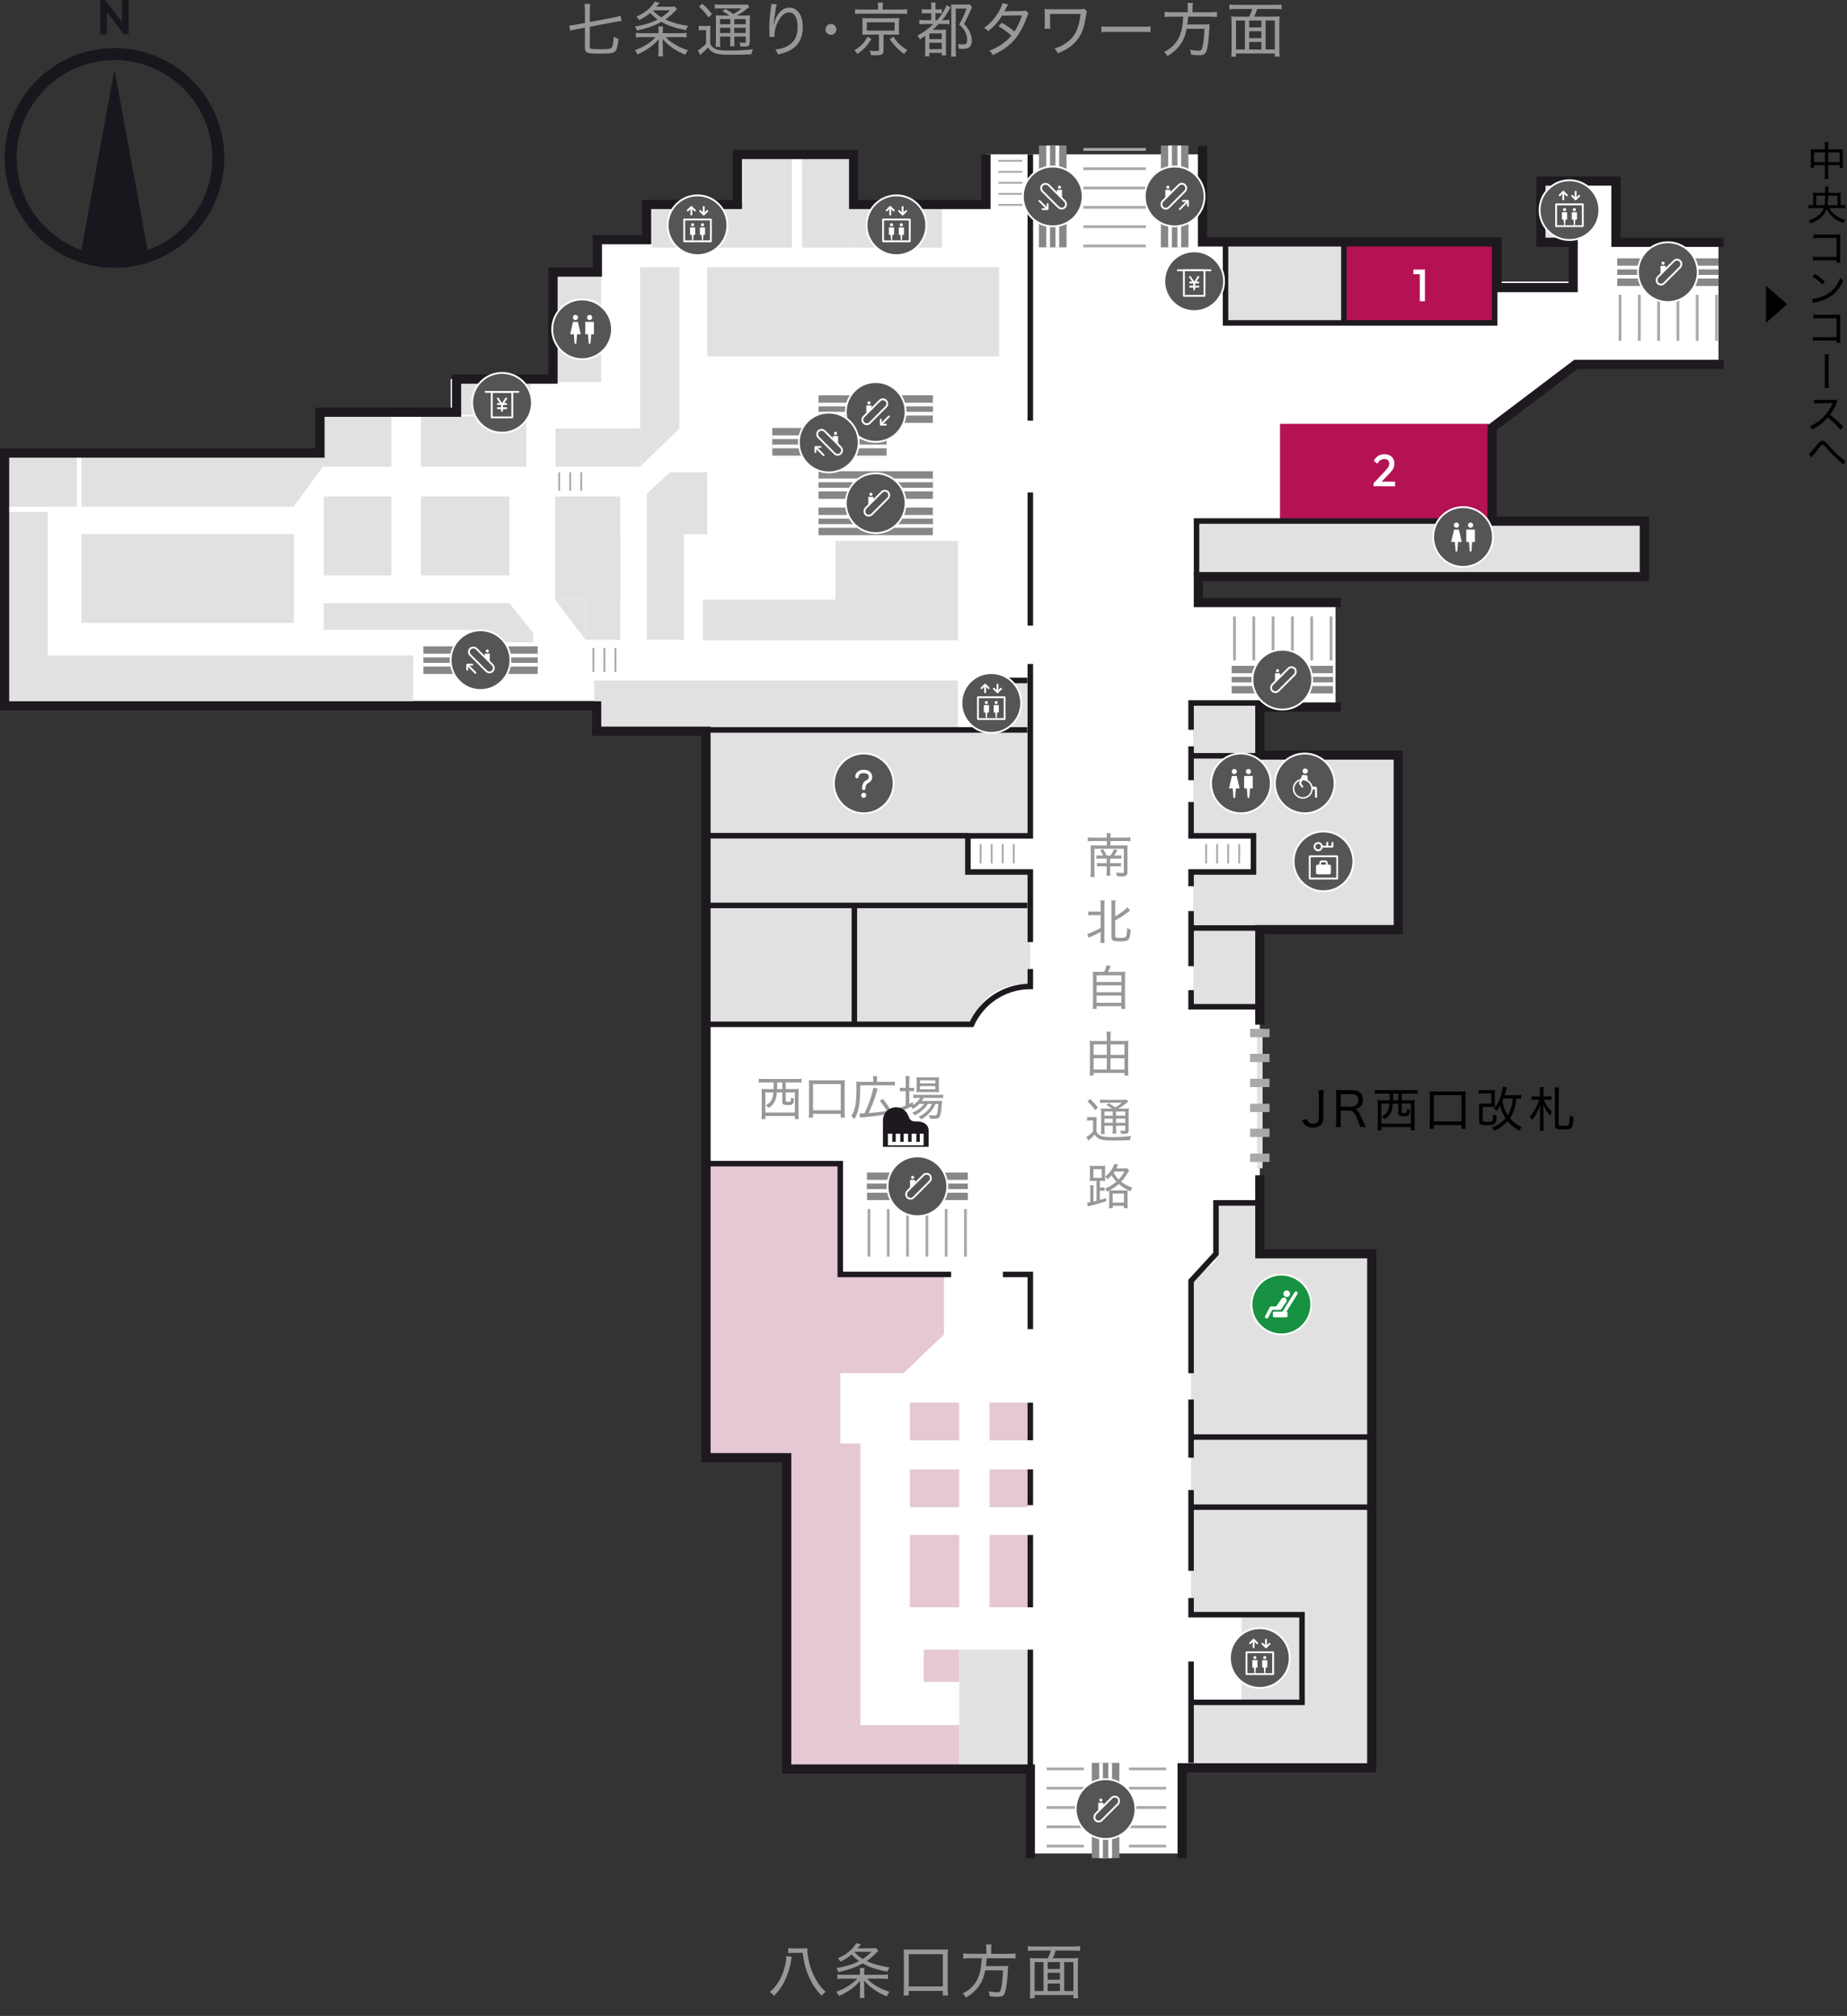 <?xml version="1.0" encoding="UTF-8"?><svg xmlns="http://www.w3.org/2000/svg" xmlns:xlink="http://www.w3.org/1999/xlink" viewBox="0 0 1004.78 1096.39"><rect x="0" y="0" width="1004.78" height="1096.39" fill="#333333" stroke="none"/><defs><style>.cls-1,.cls-2,.cls-3,.cls-4,.cls-5,.cls-6,.cls-7,.cls-8,.cls-9,.cls-10,.cls-11,.cls-12{fill:none;}.cls-2{stroke-width:7px;}.cls-2,.cls-3,.cls-4,.cls-5,.cls-6,.cls-7,.cls-8,.cls-13,.cls-10,.cls-11,.cls-14,.cls-12{stroke-miterlimit:10;}.cls-2,.cls-9,.cls-13{stroke:#fff;}.cls-3{stroke-dasharray:1.5 9;stroke-width:34px;}.cls-3,.cls-6,.cls-14{stroke:#a9a9a9;}.cls-15{isolation:isolate;}.cls-16{fill:#1d191f;}.cls-17{clip-path:url(#clippath-1);}.cls-18{clip-path:url(#clippath-3);}.cls-19{clip-path:url(#clippath-4);}.cls-20{clip-path:url(#clippath-2);}.cls-21{clip-path:url(#clippath-7);}.cls-22{clip-path:url(#clippath-6);}.cls-23{clip-path:url(#clippath-5);}.cls-24,.cls-14{fill:#fff;}.cls-25{fill:#179142;}.cls-26{fill:#e5c8d4;}.cls-27{fill:#19171d;}.cls-4{stroke-width:3.03px;}.cls-4,.cls-5,.cls-7,.cls-8{stroke:#1d191f;}.cls-5,.cls-12{stroke-width:3px;}.cls-6{stroke-dasharray:4.52 9.05;stroke-width:10.56px;}.cls-7{stroke-width:3.02px;}.cls-8{stroke-width:5px;}.cls-9{stroke-linecap:round;stroke-linejoin:round;}.cls-13,.cls-28{fill:#555;}.cls-29{fill:#e1e1e1;}.cls-10{stroke:#e1e1e1;stroke-width:3.02px;}.cls-11{stroke-width:15px;}.cls-11,.cls-12{stroke:#878787;}.cls-14{stroke-dasharray:1 5;stroke-width:13px;}.cls-30{fill:#989898;}.cls-31{fill:#b51253;mix-blend-mode:multiply;}.cls-32{clip-path:url(#clippath);}</style><symbol id="_新規シンボル" viewBox="0 0 33.51 33.51"><circle class="cls-28" cx="16.76" cy="16.76" r="16.26"/><path class="cls-24" d="M16.76,33.51C7.52,33.51,0,26,0,16.76S7.52,0,16.76,0s16.76,7.52,16.76,16.76-7.52,16.76-16.76,16.76ZM16.76,1C8.07,1,1,8.07,1,16.76s7.07,15.76,15.76,15.76,15.76-7.07,15.76-15.76S25.44,1,16.76,1Z"/><path class="cls-24" d="M13.16,11.74c.78,0,1.42-.64,1.42-1.42s-.64-1.42-1.42-1.42-1.42.64-1.42,1.42.64,1.42,1.42,1.42Z"/><path class="cls-24" d="M13.63,24.47l.38-4.87c0-.08.08-.15.16-.15h1.67c.1,0,.18-.1.16-.2l-1.51-6.42c-.02-.07-.08-.12-.16-.12h-2.35c-.08,0-.14.05-.16.12l-1.51,6.42c-.02.1.05.2.16.2h1.67c.08,0,.15.06.16.15l.38,4.87c0,.08.08.15.16.15h.63c.08,0,.15-.06.16-.15Z"/><path class="cls-24" d="M20.85,11.74c.78,0,1.42-.64,1.42-1.42s-.64-1.42-1.42-1.42-1.42.64-1.42,1.42.64,1.42,1.42,1.42Z"/><path class="cls-24" d="M21.33,24.47l.38-4.87c0-.08.08-.15.16-.15h1.17c.09,0,.16-.07.16-.16v-6.42c0-.09-.07-.16-.16-.16h-4.38c-.09,0-.16.07-.16.16v6.42c0,.09.07.16.16.16h1.17c.08,0,.15.06.16.15l.38,4.87c0,.08.08.15.16.15h.63c.08,0,.15-.06.16-.15Z"/></symbol><symbol id="_新規シンボル_11" viewBox="0 0 33.51 33.51"><circle class="cls-28" cx="16.76" cy="16.76" r="16.26"/><path class="cls-24" d="M16.76,33.51C7.52,33.51,0,26,0,16.76S7.52,0,16.76,0s16.76,7.52,16.76,16.76-7.52,16.76-16.76,16.76ZM16.76,1C8.07,1,1,8.07,1,16.76s7.07,15.76,15.76,15.76,15.76-7.07,15.76-15.76S25.44,1,16.76,1Z"/><path class="cls-24" d="M17.22,9.38h-.92c-2.29,0-4.15,1.66-4.15,3.69,0,.51.41.92.92.92s.92-.41.92-.92c0-1.02,1.04-1.85,2.31-1.85h.92c1.27,0,2.31.83,2.31,1.9.05.82-.46,1.58-1.23,1.85-.03,0-.06.02-.09.04-1.51.71-2.46,2.54-2.38,4.57.02.5.43.88.92.88.01,0,.03,0,.04,0,.51-.02.9-.45.88-.96-.05-1.23.49-2.4,1.28-2.8,1.51-.56,2.5-2.06,2.41-3.62,0-2.04-1.86-3.69-4.15-3.69Z"/><path class="cls-24" d="M16.75,21.85c-.77,0-1.38.62-1.38,1.39s.62,1.38,1.38,1.38,1.38-.62,1.38-1.38h0c0-.77-.62-1.39-1.38-1.39Z"/></symbol><symbol id="_新規シンボル_14" viewBox="0 0 33.51 33.51"><circle class="cls-28" cx="16.76" cy="16.76" r="16.26"/><path class="cls-24" d="M16.76,33.51C7.52,33.51,0,26,0,16.76S7.52,0,16.76,0s16.76,7.52,16.76,16.76-7.52,16.76-16.76,16.76ZM16.76,1C8.07,1,1,8.07,1,16.76s7.07,15.76,15.76,15.76,15.76-7.07,15.76-15.76S25.44,1,16.76,1Z"/><path class="cls-24" d="M12.71,19.46c0-.5.4-.9.9-.9h6.3c.5,0,.9.4.9.9v3.48c0,.5-.4.9-.9.9h-6.3c-.5,0-.9-.4-.9-.9v-3.48Z"/><path class="cls-24" d="M18.56,19.06c-.28,0-.5-.22-.5-.5v-.9c0-.22-.18-.4-.4-.4h-1.8c-.22,0-.4.18-.4.4v.9c0,.28-.22.5-.5.5s-.5-.22-.5-.5v-.9c0-.77.63-1.4,1.4-1.4h1.8c.77,0,1.4.63,1.4,1.4v.9c0,.28-.22.5-.5.5Z"/><path class="cls-24" d="M13.87,11.25c-.67,0-1.3-.26-1.77-.73-.97-.97-.97-2.56,0-3.54.94-.95,2.59-.95,3.54,0,.97.97.97,2.56,0,3.54h0c-.47.47-1.1.73-1.77.73ZM13.87,7.25c-.4,0-.78.16-1.06.44-.58.58-.58,1.54,0,2.12s1.55.57,2.12,0h0c.58-.58.58-1.54,0-2.12-.28-.28-.66-.44-1.06-.44Z"/><path class="cls-24" d="M21.65,9.25h-5.66c-.28,0-.5-.22-.5-.5s.22-.5.5-.5h5.16v-1.62c0-.28.22-.5.5-.5s.5.22.5.5v2.12c0,.28-.22.5-.5.5Z"/><path class="cls-24" d="M18.82,9.25c-.28,0-.5-.22-.5-.5v-2.12c0-.28.22-.5.5-.5s.5.22.5.5v2.12c0,.28-.22.5-.5.5Z"/><path class="cls-24" d="M24.22,26.63h-14.93c-.28,0-.5-.22-.5-.5v-12.11c0-.28.22-.5.5-.5h14.93c.28,0,.5.22.5.5v12.11c0,.28-.22.5-.5.5ZM9.79,25.63h13.93v-11.11h-13.93v11.11Z"/></symbol><symbol id="_新規シンボル_18" viewBox="0 0 33.51 33.51"><circle class="cls-28" cx="16.76" cy="16.76" r="16.26"/><path class="cls-24" d="M16.76,33.51C7.52,33.51,0,26,0,16.76S7.52,0,16.76,0s16.76,7.52,16.76,16.76-7.52,16.76-16.76,16.76ZM16.76,1C8.07,1,1,8.07,1,16.76s7.07,15.76,15.76,15.76,15.76-7.07,15.76-15.76S25.44,1,16.76,1Z"/><path class="cls-24" d="M19.03,17.93h-4.54c-.28,0-.5-.22-.5-.5s.22-.5.5-.5h4.54c.28,0,.5.22.5.5s-.22.5-.5.5Z"/><path class="cls-24" d="M19.03,20.2h-4.54c-.28,0-.5-.22-.5-.5s.22-.5.5-.5h4.54c.28,0,.5.22.5.5s-.22.5-.5.5Z"/><path class="cls-24" d="M16.76,18.31c-.16,0-.32-.08-.42-.22l-2.27-3.41c-.15-.23-.09-.54.14-.69s.54-.09.69.14l2.27,3.41c.15.23.09.54-.14.69-.09.06-.18.08-.28.08Z"/><path class="cls-24" d="M16.76,21.71c-.28,0-.5-.22-.5-.5v-3.41c0-.1.03-.2.08-.28l2.27-3.41c.15-.23.46-.29.69-.14.23.15.29.46.14.69l-2.19,3.28v3.25c0,.28-.22.5-.5.5Z"/><path class="cls-24" d="M25.66,11.31H7.85c-.28,0-.5-.22-.5-.5s.22-.5.5-.5h17.8c.28,0,.5.22.5.5s-.22.5-.5.5Z"/><path class="cls-24" d="M22.35,25.2h-11.19c-.28,0-.5-.22-.5-.5v-13.89c0-.28.22-.5.5-.5h11.19c.28,0,.5.22.5.5v13.89c0,.28-.22.5-.5.5ZM11.66,24.2h10.19v-12.89h-10.19v12.89Z"/></symbol><symbol id="_新規シンボル_19" viewBox="0 0 33.51 33.51"><circle class="cls-25" cx="16.76" cy="16.76" r="16.26"/><path class="cls-24" d="M16.76,33.51C7.52,33.51,0,26,0,16.76S7.52,0,16.76,0s16.76,7.52,16.76,16.76-7.52,16.76-16.76,16.76ZM16.76,1C8.07,1,1,8.07,1,16.76s7.07,15.76,15.76,15.76,15.76-7.07,15.76-15.76S25.44,1,16.76,1Z"/><path class="cls-24" d="M19.67,12.73c1,0,1.81-.81,1.81-1.81s-.81-1.8-1.81-1.8-1.8.81-1.8,1.8.81,1.81,1.8,1.81Z"/><path class="cls-24" d="M15.81,19.66h.17c.34,0,.66-.18.82-.49l.25-.47,2.34-3.27c.49-.69.33-1.66-.37-2.16-.69-.5-1.65-.33-2.15.36l-2.58,3.61c-.12.18-.21.37-.25.58h-2.79c-.34,0-.66.19-.82.5l-2.49,4.71c-.07.14-.1.29-.1.44,0,.34.18.66.49.82.45.24,1.01.07,1.25-.39,0,0,1.81-3.43,2.23-4.23h3.52c.16.02.31.03.47,0Z"/><path class="cls-24" d="M25.23,9.79c-.44-.27-1.01-.13-1.28.3l-6.57,10.53h-4.68c-.31,0-.58.27-.58.59v1.93c0,.32.26.59.58.59h6.82c.32,0,.58-.26.58-.59v-1.93c0-.3-.23-.55-.54-.58l5.96-9.56c.27-.43.13-1-.3-1.28Z"/></symbol><symbol id="_新規シンボル_4" viewBox="0 0 33.51 33.51"><circle class="cls-28" cx="16.76" cy="16.76" r="16.26"/><path class="cls-24" d="M16.76,33.51C7.52,33.51,0,26,0,16.76S7.52,0,16.76,0s16.76,7.52,16.76,16.76-7.52,16.76-16.76,16.76ZM16.76,1C8.07,1,1,8.07,1,16.76s7.07,15.76,15.76,15.76,15.76-7.07,15.76-15.76S25.44,1,16.76,1Z"/><path class="cls-24" d="M17,11.53c.8,0,1.45-.65,1.45-1.45s-.65-1.45-1.45-1.45-1.45.65-1.45,1.45.65,1.45,1.45,1.45Z"/><path class="cls-24" d="M22.49,18.56l-1.48-.1c-.35-1.55-1.35-2.85-2.71-3.59v-1.95c0-.31-.25-.56-.56-.56l-1.96-.24c-.23,0-.44.14-.52.36l-.71,1.86c-2.47.53-4.32,2.75-4.28,5.39.04,2.82,2.34,5.21,5.16,5.35,2.99.15,5.48-2.12,5.69-5.03h1.05c.09,0,.17.07.17.17v4.1c0,.09.07.17.17.17h.78c.09,0,.17-.07.17-.17v-4.73c0-.54-.42-.98-.95-1.02ZM15.71,24.26c-2.54,0-4.61-2.07-4.61-4.61,0-2.01,1.29-3.72,3.09-4.35l-.6,1.56,1.43,1.99c.18.25.53.28.76.08.18-.17.21-.45.07-.65l-1.06-1.57.73-1.65c.07,0,.13,0,.2,0,2.54,0,4.61,2.07,4.61,4.61s-2.07,4.61-4.61,4.61Z"/></symbol><symbol id="_新規シンボル_5" viewBox="0 0 33.51 33.51"><circle class="cls-28" cx="16.76" cy="16.76" r="16.26"/><path class="cls-24" d="M16.76,33.51C7.52,33.51,0,26,0,16.76S7.52,0,16.76,0s16.76,7.52,16.76,16.76-7.52,16.76-16.76,16.76ZM16.76,1C8.07,1,1,8.07,1,16.76s7.07,15.76,15.76,15.76,15.76-7.07,15.76-15.76S25.44,1,16.76,1Z"/><path class="cls-24" d="M24.01,25.98h-14.51c-.28,0-.5-.22-.5-.5v-11.85c0-.28.22-.5.5-.5h14.51c.28,0,.5.22.5.5v11.85c0,.28-.22.5-.5.5ZM10,24.98h13.51v-10.85h-13.51v10.85Z"/><path class="cls-24" d="M11.45,9.21c-.13,0-.26-.05-.35-.15-.2-.2-.2-.51,0-.71l1.94-1.94c.09-.09.22-.15.35-.15h0c.13,0,.26.05.35.15l1.94,1.94c.2.2.2.51,0,.71s-.51.2-.71,0l-1.58-1.58-1.58,1.58c-.1.1-.23.15-.35.15Z"/><path class="cls-24" d="M13.39,11.44c-.28,0-.5-.22-.5-.5v-3.55c0-.28.22-.5.5-.5s.5.22.5.5v3.55c0,.28-.22.5-.5.5Z"/><path class="cls-24" d="M20.12,11.44c-.13,0-.26-.05-.35-.15l-1.94-1.94c-.2-.2-.2-.51,0-.71s.51-.2.71,0l1.58,1.58,1.58-1.58c.2-.2.51-.2.71,0s.2.51,0,.71l-1.94,1.94c-.1.1-.23.15-.35.15Z"/><path class="cls-24" d="M20.12,10.83c-.28,0-.5-.22-.5-.5v-3.55c0-.28.22-.5.5-.5s.5.22.5.5v3.55c0,.28-.22.5-.5.5Z"/><path class="cls-24" d="M14.08,17.35c.47,0,.85-.38.85-.85s-.38-.85-.85-.85-.85.38-.85.85.38.85.85.85Z"/><path class="cls-24" d="M14.36,24.92l.23-2.9c0-.05.05-.09.1-.09h.7c.05,0,.1-.04.1-.1v-3.82c0-.05-.04-.1-.1-.1h-2.61c-.05,0-.1.04-.1.1v3.82c0,.05.04.1.1.1h.7c.05,0,.09.04.1.09l.23,2.9c0,.05.05.09.1.09h.37c.05,0,.09-.04.1-.09Z"/><path class="cls-24" d="M19.43,17.35c.47,0,.85-.38.85-.85s-.38-.85-.85-.85-.85.38-.85.85.38.85.85.85Z"/><path class="cls-24" d="M19.72,24.92l.23-2.9c0-.05.05-.09.1-.09h.7c.05,0,.1-.04.1-.1v-3.82c0-.05-.04-.1-.1-.1h-2.61c-.05,0-.1.04-.1.1v3.82c0,.05.04.1.1.1h.7c.05,0,.09.04.1.09l.23,2.9c0,.05.05.09.1.09h.37c.05,0,.09-.04.1-.09Z"/></symbol><symbol id="_新規シンボル_7" viewBox="0 0 33.51 33.51"><circle class="cls-13" cx="16.76" cy="16.76" r="16.26"/><path class="cls-9" d="M10.22,22.72h0c-.94-.94-.94-2.45,0-3.39l8.76-8.76c.94-.94,2.45-.94,3.39,0h0c.94.94.94,2.45,0,3.39l-8.76,8.76c-.94.94-2.45.94-3.39,0Z"/><polyline class="cls-9" points="22.28 23.65 19.54 23.65 19.54 20.92"/><line class="cls-9" x1="19.97" y1="23.22" x2="24" y2="19.2"/><path class="cls-24" d="M13.08,12.63c.47,0,.85-.38.85-.85s-.38-.85-.85-.85-.85.38-.85.85.38.85.85.85Z"/><path class="cls-24" d="M11.78,17.22h.42l2.29-2.18v-1.74c0-.05-.04-.1-.1-.1h-2.61c-.05,0-.1.04-.1.1v3.82c0,.05.04.1.1.1Z"/></symbol><symbol id="_新規シンボル_8" viewBox="0 0 33.51 33.51"><circle class="cls-13" cx="16.76" cy="16.76" r="16.26"/><path class="cls-9" d="M23.29,22.72h0c.94-.94.94-2.45,0-3.39l-8.76-8.76c-.94-.94-2.45-.94-3.39,0h0c-.94.94-.94,2.45,0,3.39l8.76,8.76c.94.94,2.45.94,3.39,0Z"/><polyline class="cls-9" points="12.25 19.2 9.52 19.2 9.52 21.93"/><line class="cls-9" x1="9.95" y1="19.63" x2="13.97" y2="23.65"/><path class="cls-24" d="M20.43,12.63c-.47,0-.85-.38-.85-.85s.38-.85.85-.85c.47,0,.85.38.85.85,0,.47-.38.85-.85.85Z"/><path class="cls-24" d="M21.73,17.22h-.42s-2.29-2.18-2.29-2.18v-1.74c0-.05.04-.1.1-.1h1.3s1.3,0,1.3,0c.05,0,.1.04.1.1v3.82c0,.05-.04.1-.1.1Z"/></symbol><clipPath id="clippath"><rect class="cls-1" x="300.46" y="256.88" width="18.02" height="10.03"/></clipPath><clipPath id="clippath-1"><rect class="cls-1" x="666" y="335.28" width="60.03" height="23.89"/></clipPath><clipPath id="clippath-2"><rect class="cls-1" x="875.73" y="160.35" width="60.03" height="25"/></clipPath><clipPath id="clippath-3"><rect class="cls-1" x="532.6" y="459.1" width="22.93" height="10.49"/></clipPath><clipPath id="clippath-4"><rect class="cls-1" x="655.25" y="459.1" width="22.93" height="10.49"/></clipPath><clipPath id="clippath-5"><rect class="cls-1" x="468.69" y="657.58" width="57.8" height="25.87"/></clipPath><clipPath id="clippath-6"><rect class="cls-1" x="556.47" y="973.78" width="46.04" height="20.21" transform="translate(-404.39 1563.37) rotate(-90)"/></clipPath><clipPath id="clippath-7"><rect class="cls-1" x="601.28" y="973.78" width="46.04" height="20.21" transform="translate(-359.58 1608.18) rotate(-90)"/></clipPath></defs><g class="cls-15"><g id="_レイヤー_2"><g id="_レイヤー_3"><polygon class="cls-24" points="654.17 83.91 536.37 83.91 536.37 111.96 464.37 111.96 464.37 84.02 401.18 84.02 401.18 111.19 351.84 111.19 351.84 128.82 327.07 128.82 327.07 146.5 302.27 146.5 302.27 206.19 245.16 206.19 245.16 225.18 174.07 225.18 174.07 248.24 2.5 248.24 2.5 381.22 324.58 381.22 324.58 397.68 384.07 397.68 384.07 792.78 427.98 792.78 427.98 962.1 560.5 962.1 560.5 1008.05 643.09 1008.05 643.09 961.43 746.24 961.43 746.24 681.86 685.35 681.86 685.35 505.57 760.67 505.57 760.67 411.73 685.35 411.73 685.35 384.52 726.53 384.52 726.53 327.72 654.15 327.72 654.15 313.61 894.53 313.61 894.53 284.38 812.68 284.38 812.68 230.51 855.34 199.62 934.87 199.62 934.87 131.74 879.1 131.74 879.1 98.47 838.25 98.47 838.25 131.78 857.16 131.78 857.16 153.12 814.44 153.12 814.44 132.81 654.17 132.81 654.17 83.91"/><rect class="cls-29" x="404.27" y="86.27" width="26.54" height="48.46"/><rect class="cls-29" x="436.31" y="86.27" width="26.54" height="48.46"/><rect class="cls-29" x="384.74" y="145.35" width="158.82" height="48.46"/><rect class="cls-29" x="348.22" y="145.35" width="21.33" height="87.72"/><line class="cls-14" x1="322.3" y1="358.91" x2="323.3" y2="358.91"/><line class="cls-14" x1="328.3" y1="358.91" x2="329.3" y2="358.91"/><line class="cls-14" x1="334.3" y1="358.91" x2="335.3" y2="358.91"/><g class="cls-32"><line class="cls-14" x1="303.7" y1="261.9" x2="304.7" y2="261.9"/><line class="cls-14" x1="309.7" y1="261.9" x2="310.7" y2="261.9"/><line class="cls-14" x1="315.7" y1="261.9" x2="316.7" y2="261.9"/></g><rect class="cls-29" x="302.27" y="233.07" width="45.96" height="20.77"/><rect class="cls-29" x="228.99" y="226.48" width="57.33" height="27.36"/><rect class="cls-29" x="176.14" y="226.48" width="36.8" height="27.36"/><rect class="cls-29" x="176.14" y="269.99" width="36.8" height="42.92"/><rect class="cls-29" x="176.14" y="328.09" width="101.01" height="14.44"/><rect class="cls-29" x="44.27" y="290.48" width="115.64" height="48.27"/><rect class="cls-29" x="22" y="356.47" width="202.78" height="27.22"/><rect class="cls-29" x="2.5" y="278.43" width="23.45" height="104.17"/><rect class="cls-29" x="228.99" y="269.99" width="48.16" height="42.92"/><rect class="cls-29" x="301.97" y="269.99" width="35.42" height="56.13"/><rect class="cls-29" x="351.84" y="268.55" width="20.27" height="79.38"/><rect class="cls-29" x="364.47" y="256.86" width="20.27" height="33.63"/><rect class="cls-29" x="318.49" y="291.8" width="18.91" height="56.13"/><polyline class="cls-29" points="159.68 275.6 44.27 275.6 44.27 248.24 179.75 248.24"/><rect class="cls-29" x="354.66" y="110.31" width="49.61" height="24.41"/><rect class="cls-29" x="302.27" y="150.4" width="24.81" height="57.39"/><rect class="cls-29" x="539.27" y="369.24" width="20.72" height="26.07"/><rect class="cls-29" x="250.18" y="206.19" width="38.51" height="19.42"/><rect class="cls-29" x="2.5" y="248.24" width="39.3" height="27.36"/><rect class="cls-29" x="462.85" y="110.31" width="49.61" height="24.41"/><rect class="cls-29" x="840.47" y="100.74" width="18.37" height="29.64"/><polygon class="cls-29" points="369.55 233.07 348.22 253.84 348.22 233.07 369.55 233.07"/><polygon class="cls-29" points="301.97 326.12 318.49 347.93 318.49 326.12 301.97 326.12"/><polyline class="cls-29" points="351.84 268.55 364.47 256.86 364.47 268.55"/><polyline class="cls-29" points="256.12 337.02 256.12 349.32 290.08 349.32 290.08 344.22 277.15 328.09"/><rect class="cls-29" x="323.27" y="370.08" width="197.84" height="25.89"/><rect class="cls-29" x="382.42" y="326.12" width="138.69" height="22.13"/><rect class="cls-29" x="454.52" y="294.2" width="66.59" height="38.52"/><rect class="cls-29" x="385.44" y="492.47" width="79.34" height="64.6"/><rect class="cls-29" x="385.44" y="397.46" width="175.06" height="57.05"/><rect class="cls-29" x="385.44" y="474.96" width="175.06" height="17.51"/><rect class="cls-29" x="385.44" y="454.19" width="141.1" height="24.13"/><rect class="cls-29" x="652.38" y="284.38" width="241.17" height="28.52"/><rect class="cls-29" x="649.05" y="383.2" width="36.3" height="28.52"/><rect class="cls-29" x="649.05" y="411.8" width="111.62" height="42.39"/><rect class="cls-29" x="649.05" y="474.24" width="111.62" height="29.51"/><rect class="cls-29" x="681.9" y="445.12" width="78.77" height="36.87"/><rect class="cls-29" x="649.2" y="503.76" width="35.91" height="43.78"/><rect class="cls-29" x="661.21" y="654.69" width="24.14" height="43.78"/><path class="cls-29" d="M556.36,535.28c1.4,0,2.78.11,4.13.3v-43.11h-95.71v64.6h63.73c3.09-12.51,14.38-21.79,27.85-21.79Z"/><rect class="cls-26" x="384.07" y="632.86" width="73.04" height="157.87"/><rect class="cls-31" x="696.32" y="230.51" width="113.73" height="53.69"/><rect class="cls-31" x="732.22" y="131.75" width="80.89" height="43.87"/><rect class="cls-29" x="668.27" y="132.81" width="61.52" height="42.81"/><polygon class="cls-26" points="513.51 725.79 491.52 746.82 491.52 725.79 513.51 725.79"/><rect class="cls-26" x="454.94" y="693.11" width="58.57" height="32.68"/><rect class="cls-26" x="454.94" y="725.79" width="36.58" height="21.03"/><rect class="cls-26" x="429.7" y="785.05" width="38.38" height="175.81"/><rect class="cls-26" x="462.82" y="938.21" width="59.02" height="23.89"/><rect class="cls-26" x="502.51" y="897.19" width="19.33" height="17.5"/><rect class="cls-26" x="494.96" y="834.81" width="26.88" height="39.34"/><rect class="cls-26" x="494.96" y="799.14" width="26.88" height="20.53"/><rect class="cls-26" x="538.3" y="799.14" width="20.74" height="20.53"/><rect class="cls-26" x="538.3" y="834.81" width="20.74" height="39.34"/><rect class="cls-26" x="494.96" y="762.83" width="26.88" height="20.53"/><rect class="cls-26" x="538.3" y="762.83" width="20.74" height="20.53"/><rect class="cls-29" x="521.85" y="897.19" width="38.65" height="64.24"/><polyline class="cls-29" points="676.81 683.82 746.24 683.82 746.24 958.74 647.95 958.74 647.95 925.84 701.96 925.84 701.96 879.11 647.95 879.11 647.95 696.64 666.65 681.86"/><rect class="cls-29" x="675.4" y="874.15" width="32.9" height="55.16"/><line class="cls-5" x1="560.5" y1="84.02" x2="560.5" y2="228.79"/><line class="cls-5" x1="560.5" y1="267.85" x2="560.5" y2="340.24"/><polyline class="cls-8" points="685.35 639.18 685.35 681.86 685.35 681.86 746.24 681.86 746.24 961.43 643.09 961.43 643.09 1010.54"/><polyline class="cls-5" points="647.95 396.89 647.95 382.32 686.83 382.32"/><line class="cls-5" x1="647.95" y1="405.92" x2="647.95" y2="424.3"/><line class="cls-5" x1="647.95" y1="495.48" x2="647.95" y2="525.48"/><polyline class="cls-5" points="647.95 436.2 647.95 454.58 681.9 454.58 681.9 474.24 647.95 474.24 647.95 481.99"/><polyline class="cls-5" points="560.5 361.11 560.5 454.58 526.54 454.58 526.54 474.24 560.5 474.24 560.5 475.43 560.5 512.34"/><line class="cls-5" x1="649.05" y1="411.05" x2="683.53" y2="411.05"/><line class="cls-7" x1="385.44" y1="396.97" x2="558.87" y2="396.97"/><line class="cls-4" x1="384.69" y1="454.51" x2="526.54" y2="454.51"/><path class="cls-5" d="M560.5,527.04v9.44c-14.2,0-26.43,8.45-31.93,20.59h-142.6"/><polyline class="cls-5" points="647.95 538.5 647.95 547.53 685.35 547.53"/><polyline class="cls-5" points="685.35 654.2 661.51 654.2 661.51 681.86 647.95 696.64 647.95 727.16 647.95 746.82"/><line class="cls-5" x1="558.87" y1="492.43" x2="384.07" y2="492.43"/><line class="cls-5" x1="464.78" y1="492.21" x2="464.78" y2="557.07"/><line class="cls-5" x1="560.5" y1="762.88" x2="560.5" y2="783.31"/><line class="cls-5" x1="560.5" y1="799.14" x2="560.5" y2="818.57"/><line class="cls-5" x1="560.5" y1="834.81" x2="560.5" y2="874.15"/><line class="cls-5" x1="560.5" y1="897.19" x2="560.5" y2="989.16"/><polyline class="cls-5" points="545.59 693.11 560.5 693.11 560.5 722.86"/><polyline class="cls-5" points="385.44 632.86 457.11 632.86 457.11 693.11 517.42 693.11"/><line class="cls-5" x1="647.36" y1="504.7" x2="686.07" y2="504.7"/><line class="cls-10" x1="685.35" y1="559.56" x2="685.35" y2="635.35"/><line class="cls-6" x1="685.35" y1="559.56" x2="685.35" y2="635.35"/><polyline class="cls-5" points="647.95 869.12 647.95 878.16 708.31 878.16 708.31 925.84 647.95 925.84"/><line class="cls-5" x1="647.95" y1="810.4" x2="647.95" y2="854.31"/><line class="cls-5" x1="647.95" y1="761.12" x2="647.95" y2="792.78"/><line class="cls-5" x1="647.95" y1="903.63" x2="647.95" y2="958.74"/><line class="cls-5" x1="744.12" y1="781.55" x2="647.95" y2="781.55"/><line class="cls-5" x1="744.12" y1="819.67" x2="647.95" y2="819.67"/><polyline class="cls-8" points="729.42 384.52 685.35 384.52 685.35 410.64 760.67 410.64 760.67 505.57 685.35 505.57 685.35 557.28"/><polyline class="cls-8" points="937.67 198.14 857.3 198.14 811.72 232.61 811.72 275.54 811.72 283.43 894.53 283.43 894.53 313.61 651.91 313.61 651.91 327.72 716.97 327.72 729.42 327.72"/><polyline class="cls-8" points="654.17 79.48 654.17 131.57 814.44 131.57 814.44 156.4 855.8 156.4 855.8 131.78 838.25 131.78 838.25 98.47 879.1 98.47 879.1 131.78 937.67 131.78"/><polyline class="cls-5" points="666.71 133.25 666.71 175.62 813.1 175.62 813.1 132.81"/><line class="cls-5" x1="731.08" y1="132.47" x2="731.08" y2="175.56"/><line class="cls-11" x1="507.46" y1="283.56" x2="445.3" y2="283.56"/><line class="cls-2" x1="507.46" y1="283.56" x2="445.3" y2="283.56"/><line class="cls-12" x1="507.46" y1="283.56" x2="445.3" y2="283.56"/><line class="cls-11" x1="507.46" y1="263.78" x2="445.3" y2="263.78"/><line class="cls-2" x1="507.46" y1="263.78" x2="445.3" y2="263.78"/><line class="cls-12" x1="507.46" y1="263.78" x2="445.3" y2="263.78"/><line class="cls-11" x1="507.46" y1="222.5" x2="445.3" y2="222.5"/><line class="cls-2" x1="507.46" y1="222.5" x2="445.3" y2="222.5"/><line class="cls-12" x1="507.46" y1="222.5" x2="445.3" y2="222.5"/><circle class="cls-13" cx="476.38" cy="273.67" r="16.26"/><rect class="cls-9" x="474.6" y="265.08" width="4.79" height="17.19" rx="2.4" ry="2.4" transform="translate(333.22 -257.13) rotate(45)"/><path class="cls-24" d="M473.78,269.66c.47,0,.85-.38.85-.85s-.38-.85-.85-.85-.85.38-.85.85.38.85.85.85Z"/><path class="cls-24" d="M472.48,274.25h.42l2.29-2.18v-1.74c0-.05-.04-.1-.1-.1h-2.61c-.05,0-.1.04-.1.1v3.82c0,.05.04.1.1.1Z"/><line class="cls-11" x1="482.3" y1="240.3" x2="420.14" y2="240.3"/><line class="cls-2" x1="482.3" y1="240.3" x2="420.14" y2="240.3"/><line class="cls-12" x1="482.3" y1="240.3" x2="420.14" y2="240.3"/><polyline class="cls-5" points="650.93 313.61 650.93 283.37 789.29 283.37"/><line class="cls-5" x1="558.87" y1="370.08" x2="535.19" y2="370.08"/><line class="cls-11" x1="292.5" y1="359.02" x2="230.34" y2="359.02"/><line class="cls-2" x1="292.5" y1="359.02" x2="230.34" y2="359.02"/><line class="cls-12" x1="292.5" y1="359.02" x2="230.34" y2="359.02"/><use width="33.51" height="33.51" transform="translate(244.66 342.27)" xlink:href="#_新規シンボル_8"/><use width="33.51" height="33.51" transform="translate(522.52 365.57)" xlink:href="#_新規シンボル_5"/><use width="33.51" height="33.51" transform="translate(837.04 97.51)" xlink:href="#_新規シンボル_5"/><use width="33.51" height="33.51" transform="translate(779.16 275.3)" xlink:href="#_新規シンボル"/><use width="33.51" height="33.51" transform="translate(658.31 409.3)" xlink:href="#_新規シンボル"/><use width="33.51" height="33.51" transform="translate(693.02 409.3)" xlink:href="#_新規シンボル_4"/><use width="33.51" height="33.51" transform="translate(453.12 409.3)" xlink:href="#_新規シンボル_11"/><use width="33.51" height="33.51" transform="translate(703.22 451.69)" xlink:href="#_新規シンボル_14"/><use width="33.51" height="33.51" transform="translate(668.59 884.98)" xlink:href="#_新規シンボル_5"/><use width="33.51" height="33.51" transform="translate(632.89 136.19)" xlink:href="#_新規シンボル_18"/><use width="33.51" height="33.51" transform="translate(680.32 692.7)" xlink:href="#_新規シンボル_19"/><path d="M720.16,592.9c-.18.99-.21,1.66-.21,3.04v11.67c0,3.77-1.87,5.64-5.62,5.64-1.95,0-3.51-.57-4.58-1.66-.52-.55-.83-1.04-1.35-2.13l2.44-.96c.34.81.55,1.2.91,1.59.6.68,1.51,1.01,2.6,1.01s2-.36,2.47-.96c.44-.55.65-1.38.65-2.55v-11.65c0-1.35-.05-2.11-.21-3.04h2.89Z"/><path d="M739.87,612.94c-.1-.83-.44-1.79-1.51-4.37-1.48-3.56-2.5-4.58-4.55-4.58h-4.5v5.88c0,1.38.05,2.13.21,3.07h-2.83c.16-.99.21-1.69.21-3.07v-13.96c0-1.2-.05-2-.21-3.09.91.05,1.72.08,2.99.08h5.85c3.85,0,5.95,1.82,5.95,5.15,0,1.66-.47,2.89-1.46,3.82-.75.7-1.4,1.01-2.81,1.35,1.04.34,1.69,1.04,2.63,2.86.57,1.12,1.2,2.47,2.03,4.39.36.88.83,1.85,1.2,2.47h-3.2ZM735.21,601.87c1.09,0,2.11-.39,2.81-1.07.62-.62.94-1.46.94-2.52,0-2.13-1.25-3.25-3.61-3.25h-6.03v6.84h5.9Z"/><path d="M750.71,594.77c-1.07,0-2.03.05-2.81.16v-2.18c.75.1,1.66.16,2.81.16h17.63c1.17,0,2.05-.05,2.81-.16v2.18c-.86-.1-1.72-.16-2.78-.16h-5.8v3.61h4c1.33,0,2.11-.03,3.09-.13-.13.99-.16,1.82-.16,3.17v10.19c0,1.51.05,2.42.16,3.12h-2.11v-1.72h-16.07v1.72h-2.13c.13-.91.16-1.61.16-3.17v-10.14c0-1.2-.05-2.24-.16-3.17.78.08,1.74.13,3.04.13h3.56c.05-.96.05-1.46.05-2.13v-1.48h-5.3ZM751.49,600.2v10.95h16.04v-10.95h-4.97v4.47c0,.52.18.62,1.17.62,1.17,0,1.43-.08,1.53-.44.1-.26.13-.73.13-1.9.57.31,1.07.47,1.64.55-.1,1.87-.18,2.26-.47,2.73-.39.62-1.12.83-2.94.83-2.34,0-2.94-.36-2.94-1.82v-5.04h-2.94c-.23,2.81-.62,4.16-1.66,5.8-.65,1.01-1.38,1.69-2.91,2.68-.52-.73-.78-.99-1.48-1.51,1.51-.78,2.34-1.48,2.91-2.42.75-1.2,1.09-2.44,1.25-4.55h-4.37ZM757.91,596.25c0,.83,0,1.27-.05,2.13h2.83v-3.61h-2.78v1.48Z"/><path d="M777.67,613.91c.13-.96.18-1.85.18-3.07v-14.53c0-1.14-.05-1.87-.13-2.81.91.1,1.56.13,2.83.13h13.96c1.25,0,1.9-.03,2.83-.13-.1.83-.13,1.59-.13,2.81v14.53c0,1.2.05,2.18.18,3.07h-2.34v-2.03h-15.05v2.03h-2.34ZM780.01,609.9h15.05v-14.27h-15.05v14.27Z"/><path d="M813.19,599.32c0,1.2.03,2.03.1,2.78-.83-.08-1.51-.1-2.86-.1h-3.8v6.99c0,.96.29,1.09,2.21,1.09,1.4,0,2.21-.1,2.68-.31.55-.26.7-1.01.7-3.77.7.42,1.25.65,1.98.86-.13,2.29-.39,3.51-.86,4.08-.6.7-1.92,1.01-4.5,1.01-3.51,0-4.16-.39-4.16-2.47v-6.53c0-1.43-.03-2.08-.13-2.83.83.08,1.51.1,2.68.1h4.06v-5.54h-4.19c-1.12,0-1.87.03-2.68.13v-2.11c.7.1,1.51.16,2.68.16h3.51c1.14,0,1.85-.03,2.68-.13-.08.81-.1,1.59-.1,2.63v3.95ZM824.89,597.45c-.18,2.26-.36,3.38-.83,5.02-.6,2.11-1.4,3.87-2.63,5.67.83.99,1.72,1.85,3.02,2.81,1.12.88,1.77,1.25,3.35,2-.57.7-.88,1.2-1.22,2.03-2.55-1.43-4.73-3.2-6.42-5.23-.88.99-1.79,1.82-3.02,2.73-1.43,1.07-2.47,1.69-4.34,2.55-.36-.81-.68-1.3-1.22-1.9,2.96-1.07,5.54-2.76,7.44-4.97-1.53-2.34-2.31-4.21-2.86-6.89-.68,1.22-1.12,1.92-1.85,2.91-.52-.55-.94-.83-1.64-1.2,2.05-2.37,3.61-5.64,4.42-9.39.26-1.14.39-1.9.42-2.63l2.18.42c-.1.26-.18.49-.44,1.64-.23,1.01-.39,1.66-.7,2.63h6.5c1.14,0,1.87-.05,2.5-.16v2.08c-.73-.1-1.14-.13-2.39-.13h-.26ZM817.94,597.45c-.26.65-.29.75-.57,1.4.47,3.07,1.25,5.12,2.86,7.64.91-1.43,1.53-2.89,2.03-4.63.39-1.46.52-2.37.65-4.42h-4.97Z"/><path d="M842.07,596.35c.88,0,1.27-.03,1.95-.13v2.03c-.65-.1-1.09-.13-1.9-.13h-2.31c1.22,2.91,2.52,4.78,4.52,6.6-.44.62-.7,1.12-1.04,1.98-1.85-2.08-2.68-3.43-3.74-5.98.05,1.07.08,1.64.08,2.13q.03,1.35.05,2.68v6.89c0,1.17.03,1.87.16,2.57h-2.29c.13-.7.18-1.43.18-2.55v-6.66c0-1.14.08-3.82.16-4.97-.75,2.26-1.27,3.46-2.21,5.04-.78,1.38-1.35,2.21-2.29,3.3-.39-.86-.68-1.3-1.2-1.9,2.24-2.24,3.85-5.15,5.15-9.15h-2.47c-.81,0-1.09.03-1.69.13v-2.03c.52.1.96.13,1.85.13h2.68v-2.83c0-1.01-.05-1.56-.16-2.24h2.29c-.13.68-.16,1.25-.16,2.24v2.83h2.39ZM848.1,591.41c-.1.83-.16,1.82-.16,2.81v17.21c0,.75.36.88,2.76.88,1.98,0,2.55-.16,2.83-.81.23-.55.36-1.95.42-4.86.78.42,1.25.6,2.03.78-.29,6.47-.6,6.86-5.72,6.86-3.43,0-4.34-.44-4.34-2.13v-17.94c0-.94-.08-1.92-.18-2.81h2.37Z"/><path class="cls-30" d="M602.12,455.56c-.03-1.27-.05-1.69-.18-2.42h2.31c-.13.78-.18,1.22-.18,2.42h8.06c1.3,0,2.11-.05,2.78-.18v2.16c-.88-.1-1.69-.16-2.78-.16h-8.06v2.44h7.02c1.07,0,1.66-.03,2.34-.1-.08.68-.1,1.27-.1,2.24v12.33c0,1.95-.62,2.37-3.41,2.37-.49,0-1.2-.03-2.34-.13-.1-.88-.21-1.3-.49-2,1.07.18,2.08.26,3.04.26s1.22-.13,1.22-.68v-12.51h-15.99v12.64c0,1.51.03,2.05.13,2.73h-2.26c.1-.75.16-1.48.16-2.83v-12.14c0-.96-.03-1.56-.1-2.26.7.08,1.35.1,2.39.1h6.45v-2.44h-7.62c-1.12,0-1.95.05-2.73.16v-2.16c.86.13,1.59.18,2.73.18h7.62ZM600.09,465.29c-.36-.94-.88-1.79-1.59-2.76l1.66-.68c.83,1.3,1.2,2,1.79,3.43h2.18c.91-1.3,1.35-2.11,1.87-3.41l1.87.52c-.65,1.22-1.09,1.98-1.79,2.89h1.69c1.09,0,1.64-.03,2.26-.1v1.87c-.75-.08-1.27-.1-2.29-.1h-3.8v2.52h3.61c1.07,0,1.64-.03,2.26-.1v1.87c-.65-.08-1.25-.1-2.29-.1h-3.59v2.11c0,1.4.03,2.13.13,2.99h-2.16c.1-.91.13-1.64.13-2.99v-2.11h-2.91c-1.01,0-1.64.03-2.37.1v-1.87c.68.08,1.25.1,2.39.1h2.89v-2.52h-3.38c-.99,0-1.53.03-2.18.1v-1.87c.62.08,1.2.1,2.34.1h1.25Z"/><path class="cls-30" d="M594.4,497.7c-.99,0-1.64.05-2.34.16v-2.21c.57.1,1.2.16,2.34.16h4.34v-3.35c0-1.22-.05-1.98-.16-2.78h2.37c-.1.78-.16,1.51-.16,2.78v17.5c0,1.27.05,2.03.16,2.83h-2.37c.1-.78.16-1.59.16-2.86v-3.12c-1.98,1.12-3.28,1.77-5.46,2.73-.39.18-.75.36-1.04.49l-.78-2.16c.83-.18,1.33-.34,2.26-.75,2.05-.88,3.33-1.51,5.02-2.47v-6.94h-4.34ZM606.67,509.04c0,.49.1.7.44.83.34.13,1.07.21,2.24.21,2.16,0,2.89-.18,3.25-.86.31-.6.52-2.34.55-4.52.7.47,1.09.62,1.95.88-.16,3.02-.57,4.78-1.35,5.54-.31.29-.96.57-1.64.68-.57.1-1.51.16-2.81.16-1.87,0-2.68-.08-3.38-.31-.94-.31-1.27-.86-1.27-2.03v-17.16c0-1.38-.05-2.08-.16-2.78h2.34c-.1.86-.16,1.56-.16,2.78v5.9c1.74-.96,3.59-2.21,5.1-3.46.62-.49,1.12-.96,1.51-1.46l1.51,1.72c-.36.26-.42.29-.94.73-2.08,1.69-4.29,3.15-7.18,4.68v8.48Z"/><path class="cls-30" d="M600.63,528.58c.65-1.25,1.01-2.24,1.35-3.59l2.26.34c-.57,1.43-.94,2.29-1.43,3.25h6.19c1.46,0,2.24-.03,3.15-.13-.1.86-.13,1.61-.13,3.22v14.04c0,1.53.03,2.24.16,2.99h-2.13v-1.46h-13.47v1.46h-2.13c.1-.75.16-1.59.16-3.02v-14.01c0-1.56-.03-2.31-.13-3.22.88.1,1.66.13,3.09.13h3.07ZM596.57,534.06h13.47v-3.64h-13.47v3.64ZM596.57,539.63h13.47v-3.74h-13.47v3.74ZM596.57,545.4h13.47v-3.95h-13.47v3.95Z"/><path class="cls-30" d="M611.16,566.16c1.09,0,1.87-.03,2.68-.13-.1.75-.13,1.48-.13,2.39v13.78c0,.94.05,1.85.16,2.73h-2.16v-1.43h-16.77v1.43h-2.16c.1-1.01.16-1.77.16-2.76v-13.81c0-.88-.05-1.59-.13-2.34.78.1,1.53.13,2.63.13h6.68v-2.42c0-.94-.05-1.79-.18-2.63h2.39c-.13.86-.18,1.64-.18,2.65v2.39h7.02ZM594.93,568.01v5.67h7.18v-5.67h-7.18ZM594.93,575.52v6.16h7.18v-6.16h-7.18ZM611.7,573.68v-5.67h-7.57v5.67h7.57ZM611.7,581.69v-6.16h-7.57v6.16h7.57Z"/><path class="cls-30" d="M591.44,607.44c.6.1,1.04.13,1.87.13h1.35c.78,0,1.35-.03,1.95-.13-.08.83-.1,1.46-.1,2.78v5.2c.52,1.07,1.04,1.59,2.13,2.18,1.04.57,2.81.81,5.93.81,4.16,0,7.51-.18,10.79-.57-.31.75-.52,1.46-.65,2.26-2.76.1-6.14.18-8.61.18-5.04,0-6.79-.23-8.4-1.12-.86-.47-1.38-.96-2.24-2.08-.86.96-1.01,1.09-1.77,1.82-.49.44-.55.49-.94.83-.29.23-.36.31-.7.62l-1.04-2.05c.94-.44,2.31-1.53,3.61-2.89v-6.03h-1.51c-.7,0-1.14.03-1.69.13v-2.08ZM593,597.69c1.79,1.64,2.94,2.86,4.26,4.63l-1.56,1.46c-1.33-1.92-2.39-3.15-4.16-4.78l1.46-1.3ZM605.01,602.94c-.94-.7-2.16-1.43-3.17-1.98l1.43-.96c1.25.75,1.9,1.2,3.41,2.29,1.53-.88,2.31-1.43,3.64-2.52h-9.2c-1.22,0-1.87.03-2.63.13v-1.92c.73.13,1.43.16,2.83.16h8.89c1.56,0,2.24-.03,2.7-.13l.86,1.12c-.23.18-.36.26-.65.49-1.85,1.51-3.09,2.37-4.84,3.33h3.02c1.4,0,2.18-.03,2.78-.13-.08.7-.1,1.64-.1,3.15v8.42c0,1.92-.42,2.26-2.7,2.26q-.34,0-1.43-.03c-.1-.78-.18-1.2-.44-1.79.88.13,1.35.18,2.16.18.49,0,.6-.13.6-.73v-2.05h-5.04v1.43c0,1.38.03,2.11.13,2.83h-2.05c.1-.65.16-1.53.16-2.83v-1.43h-4.52v1.77c0,1.4.03,2.13.16,2.76h-2.13c.1-.7.16-1.46.16-2.76v-8.22c0-1.56-.03-2.24-.1-2.96.75.1,1.59.13,2.83.13h3.28ZM600.82,604.5v2.29h4.52v-2.29h-4.52ZM600.82,610.67h4.52v-2.31h-4.52v2.31ZM607.11,606.79h5.04v-2.29h-5.04v2.29ZM612.16,608.35h-5.04v2.31h5.04v-2.31Z"/><path class="cls-30" d="M596.53,642.22h-1.3c-1.07,0-1.77.03-2.39.1.08-.73.1-1.4.1-2.44v-3.33c0-1.09-.03-1.82-.1-2.57.73.1,1.51.13,2.55.13h3.35c1.07,0,1.79-.03,2.52-.13-.08.78-.1,1.35-.1,2.57v3.59c0,1.12.03,1.66.08,2.16-.49-.05-1.12-.08-2.24-.08h-.68v3.64h.75c.99,0,1.4-.03,1.85-.13v1.95c-.57-.08-1.09-.1-1.87-.1h-.73v5.02c1.22-.31,1.82-.52,3.41-1.07l.03,1.79c-2.76.91-4.73,1.48-7.1,2.08-1.77.42-1.9.47-2.76.73l-.52-2.08c.6-.05.83-.08,1.72-.23v-6.5c0-1.3-.05-1.95-.16-2.7h2.03c-.1.57-.13,1.14-.13,2.65v6.19c.65-.13,1.22-.26,1.69-.39v-10.84ZM594.82,640.56h4.52v-4.73h-4.52v4.73ZM610.76,635.48c1.22,0,1.85-.03,2.39-.13l1.09,1.22c-.29.44-.36.6-.68,1.12-1.38,2.34-2.16,3.41-3.64,4.99,1.79,1.38,3.35,2.24,6.06,3.3-.39.55-.7,1.17-.94,1.95-3.09-1.51-4.55-2.39-6.42-3.98-1.43,1.25-3.02,2.37-4.94,3.43.42.03.88.03,1.72.03h5.95c1.07,0,1.59-.03,2.11-.08-.08.57-.08.88-.08,2.13v4.91c0,1.35.03,2.05.13,2.73h-2.05v-1.33h-6.14v1.33h-2.03c.1-.62.13-1.33.13-2.6v-5.02c0-1.07,0-1.4-.05-1.95q-.62.31-1.17.62c-.34-.81-.52-1.12-1.01-1.69,2.63-1.2,4.26-2.21,6.11-3.8-1.04-1.12-1.79-2.13-2.6-3.48-.6.7-1.12,1.22-2.24,2.21-.39-.65-.7-1.01-1.25-1.46,2.44-1.92,4.32-4.5,5.02-6.99l2,.49c-.08.18-.34.7-.75,1.53-.1.21-.16.29-.26.49h3.54ZM605.32,654.08h6.14v-4.94h-6.14v4.94ZM606.26,637.15c-.18.23-.23.34-.44.62.81,1.51,1.59,2.57,2.73,3.72,1.35-1.4,2.11-2.44,3.15-4.34h-5.43Z"/><path class="cls-30" d="M415.59,588.69c-1.07,0-2.03.05-2.81.16v-2.18c.75.1,1.66.16,2.81.16h17.63c1.17,0,2.05-.05,2.81-.16v2.18c-.86-.1-1.72-.16-2.78-.16h-5.8v3.61h4c1.33,0,2.11-.03,3.09-.13-.13.99-.16,1.82-.16,3.17v10.19c0,1.51.05,2.42.16,3.12h-2.11v-1.72h-16.07v1.72h-2.13c.13-.91.16-1.61.16-3.17v-10.14c0-1.2-.05-2.24-.16-3.17.78.08,1.74.13,3.04.13h3.56c.05-.96.05-1.46.05-2.13v-1.48h-5.3ZM416.37,594.12v10.95h16.04v-10.95h-4.97v4.47c0,.52.18.62,1.17.62,1.17,0,1.43-.08,1.53-.44.1-.26.13-.73.13-1.9.57.31,1.07.47,1.64.55-.1,1.87-.18,2.26-.47,2.73-.39.62-1.12.83-2.94.83-2.34,0-2.94-.36-2.94-1.82v-5.04h-2.94c-.23,2.81-.62,4.16-1.66,5.8-.65,1.01-1.38,1.69-2.91,2.68-.52-.73-.78-.99-1.48-1.51,1.51-.78,2.34-1.48,2.91-2.42.75-1.2,1.09-2.44,1.25-4.55h-4.37ZM422.79,590.17c0,.83,0,1.27-.05,2.13h2.83v-3.61h-2.78v1.48Z"/><path class="cls-30" d="M439.95,607.83c.13-.96.18-1.85.18-3.07v-14.53c0-1.14-.05-1.87-.13-2.81.91.1,1.56.13,2.83.13h13.96c1.25,0,1.9-.03,2.83-.13-.1.83-.13,1.59-.13,2.81v14.53c0,1.2.05,2.18.18,3.07h-2.34v-2.03h-15.05v2.03h-2.34ZM442.29,603.82h15.05v-14.27h-15.05v14.27Z"/><path class="cls-30" d="M475.03,586.92c0-.7-.03-1.04-.16-1.59h2.31c-.1.52-.13.86-.13,1.64v1.4h6.89c1.4,0,2.13-.05,2.86-.16v2.16c-.73-.1-1.35-.13-2.86-.13h-15.94c-.05,10.14-.73,14.12-3.2,18.38-.86-.96-.94-1.04-1.66-1.61,2.13-3.48,2.78-7.1,2.78-15.34,0-1.79-.03-2.6-.1-3.43.81.1,1.59.13,2.65.13h6.55v-1.46ZM467.49,605.54c.34.05.47.05.81.05.42,0,1.2-.03,1.98-.05,2.11-4.16,4.47-11.1,4.81-14.09l2.39.6q-.23.73-1.12,3.61c-1.01,3.25-2.55,7.15-3.82,9.72,4.34-.34,7.02-.68,9.93-1.22-1.25-2.08-2.21-3.46-3.85-5.49l1.72-1.01c2.68,3.41,4.81,6.81,6.32,9.96l-1.85,1.22c-.57-1.4-.78-1.87-1.4-3.04-4.11.81-7.85,1.33-12.9,1.74-2.03.18-2.08.18-2.57.29l-.44-2.29Z"/><path class="cls-30" d="M500.14,600.34c-1.12,1.14-1.9,1.77-3.54,2.78-.34-.52-.65-.91-1.04-1.25-1.25.65-3.25,1.61-4.6,2.18-.39.16-.75.34-1.01.49l-.49-2.21c1.04-.21,1.12-.21,3.25-1.07v-7.83h-1.01c-.83,0-1.48.03-2.18.13v-2.03c.68.1,1.3.13,2.24.13h.96v-3.51c0-1.25-.05-2.11-.16-2.86h2.24c-.1.81-.16,1.61-.16,2.89v3.48h.6c.96,0,1.48-.03,2.03-.1v1.98c-.7-.08-1.33-.1-2.03-.1h-.6v6.97c.81-.36,1.12-.55,2-1.07l.03,1.64c1.87-1.22,3.09-2.44,3.85-3.9h-1.3c-1.09,0-1.82.05-2.37.16v-1.95c.55.1,1.22.16,2.39.16h11.21c1.25,0,2-.05,2.6-.16v1.9c-.6-.08-1.46-.1-2.6-.1h-7.96c-.36.65-.57.99-1.07,1.69h8.5c1.25,0,1.85-.03,2.57-.1q-.08.44-.26,2.89c-.1,1.87-.42,3.87-.75,5.02-.26.86-.73,1.43-1.4,1.66-.42.16-1.12.23-2.11.23-.42,0-1.07-.03-2.08-.1-.1-.78-.23-1.25-.62-1.98,1.2.18,2.18.29,2.94.29.88,0,1.2-.13,1.4-.55.36-.83.7-3.15.86-5.8h-1.53c-.68,1.59-1.43,2.83-2.39,3.98-.78.91-2.26,2.31-3.25,3.07-.6.47-1.09.81-2.16,1.43-.49-.7-.68-.91-1.38-1.43,2.16-1.12,3.22-1.87,4.63-3.22,1.12-1.12,2-2.39,2.65-3.82h-2.29c-1.43,2.42-3.85,4.52-7.18,6.27-.31-.57-.65-.94-1.25-1.43,2.96-1.3,5.15-2.96,6.42-4.84h-2.6ZM500.92,593.94c-1.07,0-1.74.03-2.39.1.08-.68.1-1.38.1-2.42v-3.51c0-1.14-.03-1.53-.1-2.29.81.1,1.35.13,2.55.13h7.05c1.22,0,1.95-.03,2.7-.13-.08.73-.1,1.22-.1,2.44v3.38c0,1.14.03,1.87.1,2.37-.55-.05-1.33-.08-2.37-.08h-7.54ZM500.51,589.21h8.35v-1.66h-8.35v1.66ZM500.51,592.43h8.35v-1.74h-8.35v1.74Z"/><polygon points="972.26 165.47 960.72 175.54 960.72 155.39 972.26 165.47"/><path d="M992.77,79.55c0-1.08-.04-1.61-.15-2.31h2.05c-.09.66-.13,1.28-.13,2.27v1.78h6.31c.79,0,1.21-.02,1.74-.09-.07.57-.09,1.03-.09,1.8v6.23c0,.79.02,1.36.11,2h-1.85v-1.43h-6.23v4.93c0,1.28.02,1.87.15,2.57h-2.07c.11-.77.15-1.39.15-2.57v-4.93h-5.92v1.43h-1.87c.09-.66.13-1.23.13-2v-6.25c0-.73-.04-1.21-.11-1.78.55.07.97.09,1.74.09h6.03v-1.74ZM986.85,82.9v5.3h5.92v-5.3h-5.92ZM1000.76,88.2v-5.3h-6.23v5.3h6.23Z"/><path d="M995.06,113.15c.77,1.45,1.74,2.6,3.04,3.59,1.65,1.3,3.65,2.27,5.72,2.82-.44.62-.64.95-.99,1.78-2.86-1.1-4.77-2.24-6.51-3.94-1.01-.97-1.78-2.09-2.64-3.72-.64,1.83-1.41,3.01-2.86,4.38-1.54,1.45-3.21,2.44-5.81,3.43-.35-.77-.51-1.01-1.06-1.65,4.2-1.21,7.17-3.65,8.23-6.69h-5.94c-1.03,0-1.76.04-2.42.13v-1.85c.68.09,1.41.13,2.42.13h.18v-5.1c0-.68-.02-1.17-.09-1.69.7.09,1.41.11,2.42.11h4.18q.02-.46.02-1.47c0-.68-.04-1.3-.13-1.91h1.94q-.13.73-.15,3.39h4.38c1.17,0,1.8-.02,2.4-.11-.07.51-.09.9-.09,1.67v5.13h.15c1.03,0,1.78-.04,2.44-.13v1.85c-.68-.09-1.41-.13-2.49-.13h-6.34ZM992.55,111.56c.22-1.25.31-2.46.37-5.1h-4.86v5.1h4.49ZM999.64,111.56v-5.1h-5.04c-.07,2.44-.18,3.89-.4,5.1h5.43Z"/><path d="M988.81,141.57c-1.47,0-1.91.02-2.57.09v-2.07c.77.13,1.14.15,2.6.15h10.25v-10.32h-9.81c-1.45,0-1.91.02-2.71.11v-2.09c.81.13,1.17.15,2.73.15h10.67c.26,0,.59-.02,1.14-.04-.04.53-.04.9-.04,1.74v11.42c0,.99.02,1.63.11,2.18h-2.11v-1.32h-10.25Z"/><path d="M985.75,162.58c1.76-.07,4.4-.75,6.45-1.65,4.2-1.87,7.11-5.06,8.91-9.79.62.77.86,1.01,1.63,1.52-1.8,3.92-3.85,6.47-6.8,8.47-2.24,1.54-4.71,2.51-8.25,3.3-.7.15-.88.2-1.36.35l-.57-2.2ZM987.29,148.94c2.44,1.56,3.81,2.62,5.41,4.18l-1.34,1.65c-1.65-1.76-3.41-3.19-5.37-4.36l1.3-1.47Z"/><path d="M988.81,185.2c-1.47,0-1.91.02-2.57.09v-2.07c.77.13,1.14.15,2.6.15h10.25v-10.32h-9.81c-1.45,0-1.91.02-2.71.11v-2.09c.81.13,1.17.15,2.73.15h10.67c.26,0,.59-.02,1.14-.04-.04.53-.04.9-.04,1.74v11.42c0,.99.02,1.63.11,2.18h-2.11v-1.32h-10.25Z"/><path d="M994.91,192.68c-.11.75-.13,1.47-.13,2.95v12.26c0,1.5.02,2.27.13,2.97h-2.27c.07-.68.11-1.74.11-3.01v-12.17c0-1.56-.02-2.27-.11-2.99h2.27Z"/><path d="M1001.27,233.78c-1.69-2.13-4.36-4.71-6.93-6.71-1.45,1.65-2.6,2.71-4.18,3.87-1.52,1.1-2.66,1.8-4.29,2.62-.42-.79-.62-1.08-1.28-1.74,2.84-1.19,5.06-2.68,7.28-4.93,2.07-2.07,3.85-4.69,4.88-7.22.07-.15.07-.18.13-.29.02-.07.04-.09.07-.18q-.26.02-7.48.13c-1.19.02-1.74.07-2.53.18l-.07-2.09c.68.11,1.12.13,2.09.13h.48l7.61-.09c.9-.02,1.14-.04,1.56-.2l1.08,1.1c-.24.29-.42.57-.64,1.1-1.12,2.53-2.11,4.22-3.54,6.12,2.77,2.07,4.77,3.85,7.3,6.47l-1.56,1.72Z"/><path d="M984.01,246.87c.86-.55,2.31-2.18,4.53-5.04.62-.77.86-1.06,1.17-1.32.59-.55,1.17-.79,1.76-.79.66,0,1.25.29,1.94.95.22.22.68.73,1.54,1.72,2.09,2.42,4.71,4.97,6.89,6.75.95.79,1.39,1.1,1.94,1.36l-.92,2.22c-.22-.22-.26-.26-.59-.55-1.39-1.14-4.09-3.63-5.5-5.06-1.14-1.14-2.02-2.13-4.03-4.42-.55-.64-.88-.88-1.23-.88-.46,0-.62.15-1.63,1.47-1.63,2.16-2.4,3.08-4.18,5.06-.18.22-.24.29-.4.48l-1.28-1.96Z"/><path class="cls-16" d="M498.51,609.91c-3.2.2-3.69-1.38-4.38-3.08-.04-.1-.08-.2-.12-.3-1.08-2.55-3.61-4.35-6.56-4.35-3.93,0-7.12,3.19-7.12,7.12v14.4h24.83v-8.96c0-3.4-3.45-5.03-6.65-4.83ZM483.02,622.89v-6.32h2.39v4.43h1.87v-4.43h2.46v4.43h1.87v-4.43h2.41v4.43h1.87v-4.43h2.61v4.43h1.87v-4.43h2.1v6.32h-19.47Z"/><use width="33.51" height="33.51" transform="translate(459.62 207.29)" xlink:href="#_新規シンボル_7"/><use width="33.51" height="33.51" transform="translate(434.09 223.9)" xlink:href="#_新規シンボル_8"/><polyline class="cls-8" points="536.37 84.02 536.37 111.19 464.37 111.19 464.37 84.02 401.18 84.02 401.18 111.19 351.78 111.19 351.78 130.36 324.97 130.36 324.97 147.98 300.84 147.98 300.84 206.19 248.37 206.19 248.37 224.19 174.07 224.19 174.07 246.41 2.5 246.41 2.5 383.89 324.58 383.89 324.58 397.68 384.07 397.68 384.07 792.78 427.98 792.78 427.98 962.1 560.5 962.1 560.5 1010.54"/><line class="cls-11" x1="725.13" y1="369.63" x2="670.04" y2="369.63"/><line class="cls-2" x1="725.13" y1="369.63" x2="670.04" y2="369.63"/><line class="cls-12" x1="725.13" y1="369.63" x2="670.04" y2="369.63"/><rect class="cls-1" x="656.84" y="333.47" width="67.98" height="34"/><g class="cls-17"><line class="cls-3" x1="724.83" y1="350.47" x2="656.84" y2="350.47"/></g><circle class="cls-13" cx="697.59" cy="369.63" r="16.26"/><rect class="cls-9" x="695.81" y="361.04" width="4.79" height="17.19" rx="2.4" ry="2.4" transform="translate(465.87 -385.44) rotate(45)"/><path class="cls-24" d="M694.99,365.62c.47,0,.85-.38.85-.85s-.38-.85-.85-.85-.85.38-.85.85.38.85.85.85Z"/><path class="cls-24" d="M693.69,370.21h.42l2.29-2.18v-1.74c0-.05-.04-.1-.1-.1h-2.61c-.05,0-.1.04-.1.1v3.82c0,.05.04.1.1.1Z"/><line class="cls-11" x1="572.7" y1="134.51" x2="572.7" y2="79.14"/><line class="cls-2" x1="572.7" y1="134.51" x2="572.7" y2="79.14"/><line class="cls-12" x1="572.7" y1="134.51" x2="572.7" y2="79.14"/><line class="cls-11" x1="639.03" y1="134.51" x2="639.03" y2="79.14"/><line class="cls-2" x1="639.03" y1="134.51" x2="639.03" y2="79.14"/><line class="cls-12" x1="639.03" y1="134.51" x2="639.03" y2="79.14"/><rect class="cls-1" x="583.37" y="78.01" width="45.94" height="56.5"/><line class="cls-3" x1="606.34" y1="134.51" x2="606.34" y2="78.01"/><circle class="cls-13" cx="639.03" cy="106.83" r="16.26"/><rect class="cls-9" x="636.17" y="98.12" width="4.79" height="17.19" rx="2.4" ry="2.4" transform="translate(262.49 -420.28) rotate(45)"/><polyline class="cls-9" points="643.53 109.27 646.27 109.27 646.27 112"/><line class="cls-9" x1="645.83" y1="109.7" x2="641.81" y2="113.72"/><path class="cls-24" d="M635.35,102.7c.47,0,.85-.38.85-.85s-.38-.85-.85-.85-.85.38-.85.85.38.85.85.85Z"/><path class="cls-24" d="M634.05,107.29h.42l2.29-2.18v-1.74c0-.05-.04-.1-.1-.1h-2.61c-.05,0-.1.04-.1.1v3.82c0,.05.04.1.1.1Z"/><rect class="cls-1" x="543.15" y="86.94" width="13" height="25.71"/><line class="cls-14" x1="549.65" y1="86.94" x2="549.65" y2="112.65"/><circle class="cls-13" cx="572.7" cy="106.83" r="16.26"/><rect class="cls-9" x="570.76" y="98.12" width="4.79" height="17.19" rx="2.4" ry="2.4" transform="translate(1053.9 -223.11) rotate(135)"/><polyline class="cls-9" points="567.18 113.72 569.91 113.72 569.91 110.99"/><line class="cls-9" x1="569.48" y1="113.29" x2="565.46" y2="109.27"/><path class="cls-24" d="M576.37,102.7c-.47,0-.85-.38-.85-.85s.38-.85.85-.85c.47,0,.85.38.85.85,0,.47-.38.85-.85.85Z"/><path class="cls-24" d="M577.67,107.29h-.42s-2.29-2.18-2.29-2.18v-1.74c0-.05.04-.1.1-.1h1.3s1.3,0,1.3,0c.05,0,.1.04.1.1v3.82c0,.05-.04.1-.1.1Z"/><line class="cls-11" x1="934.86" y1="148.01" x2="879.78" y2="148.01"/><line class="cls-2" x1="934.86" y1="148.01" x2="879.78" y2="148.01"/><line class="cls-12" x1="934.86" y1="148.01" x2="879.78" y2="148.01"/><g class="cls-20"><line class="cls-3" x1="934.56" y1="176.25" x2="866.58" y2="176.25"/></g><circle class="cls-13" cx="907.32" cy="148.01" r="16.26"/><rect class="cls-9" x="905.54" y="139.41" width="4.79" height="17.19" rx="2.4" ry="2.4" transform="translate(370.59 -598.66) rotate(45)"/><path class="cls-24" d="M904.72,144c.47,0,.85-.38.85-.85s-.38-.85-.85-.85-.85.38-.85.85.38.85.85.85Z"/><path class="cls-24" d="M903.42,148.59h.42l2.29-2.18v-1.74c0-.05-.04-.1-.1-.1h-2.61c-.05,0-.1.04-.1.1v3.82c0,.05.04.1.1.1Z"/><g class="cls-18"><rect class="cls-1" x="532.98" y="453.87" width="33.59" height="20.94"/><line class="cls-14" x1="532.98" y1="464.34" x2="566.57" y2="464.34"/></g><g class="cls-19"><rect class="cls-1" x="655.63" y="453.87" width="33.59" height="20.94"/><line class="cls-14" x1="655.63" y1="464.34" x2="689.22" y2="464.34"/></g><line class="cls-11" x1="526.48" y1="645.18" x2="471.66" y2="645.18"/><line class="cls-2" x1="526.48" y1="645.18" x2="471.66" y2="645.18"/><line class="cls-12" x1="526.48" y1="645.18" x2="471.66" y2="645.18"/><g class="cls-23"><line class="cls-3" x1="525.96" y1="670.52" x2="465.73" y2="670.52"/></g><circle class="cls-13" cx="499.07" cy="645.18" r="16.26"/><rect class="cls-9" x="497.29" y="636.58" width="4.79" height="17.19" rx="2.4" ry="2.4" transform="translate(602.56 -164.37) rotate(45)"/><path class="cls-24" d="M496.48,641.17c.47,0,.85-.38.85-.85s-.38-.85-.85-.85-.85.38-.85.85.38.85.85.85Z"/><path class="cls-24" d="M495.17,645.75h.42l2.29-2.18v-1.74c0-.05-.04-.1-.1-.1h-2.61c-.05,0-.1.04-.1.1v3.82c0,.05.04.1.1.1Z"/><line class="cls-11" x1="601.45" y1="1010.54" x2="601.45" y2="958.74"/><line class="cls-2" x1="601.45" y1="1010.54" x2="601.45" y2="958.74"/><line class="cls-12" x1="601.45" y1="1010.54" x2="601.45" y2="958.74"/><g class="cls-22"><line class="cls-3" x1="579.49" y1="961.28" x2="579.49" y2="1009.26"/></g><g class="cls-21"><line class="cls-3" x1="624.3" y1="961.28" x2="624.3" y2="1009.26"/></g><circle class="cls-13" cx="601.45" cy="983.88" r="16.26"/><rect class="cls-9" x="599.67" y="975.29" width="4.79" height="17.19" rx="2.4" ry="2.4" transform="translate(872.05 -137.56) rotate(45)"/><path class="cls-24" d="M598.86,979.87c.47,0,.85-.38.85-.85s-.38-.85-.85-.85-.85.38-.85.85.38.85.85.85Z"/><path class="cls-24" d="M597.55,984.46h.42l2.29-2.18v-1.74c0-.05-.04-.1-.1-.1h-2.61c-.05,0-.1.04-.1.1v3.82c0,.05.04.1.1.1Z"/><use width="33.51" height="33.51" transform="translate(470.9 105.76)" xlink:href="#_新規シンボル_5"/><use width="33.51" height="33.51" transform="translate(362.71 105.76)" xlink:href="#_新規シンボル_5"/><use width="33.51" height="33.51" transform="translate(299.9 162.34)" xlink:href="#_新規シンボル"/><use width="33.51" height="33.51" transform="translate(256.35 202.31)" xlink:href="#_新規シンボル_18"/><path class="cls-24" d="M768.93,149.13v-2.53h5.98v2.53h-5.98ZM772.38,163.82v-17.22h2.78v17.22h-2.78Z"/><path class="cls-24" d="M747.22,262.81l6.35-6.74c.52-.56.95-1.06,1.28-1.5.33-.44.57-.86.71-1.25.15-.39.22-.8.22-1.21,0-.77-.25-1.37-.75-1.81-.5-.43-1.14-.65-1.91-.65-.82,0-1.54.21-2.17.62-.62.41-1.18,1.05-1.67,1.92l-1.97-1.62c.67-1.16,1.5-2.05,2.48-2.65.98-.6,2.12-.9,3.42-.9,1.07,0,2,.21,2.8.64.8.43,1.43,1.02,1.87,1.78.44.76.66,1.64.66,2.64,0,.72-.09,1.37-.26,1.93-.17.57-.46,1.13-.87,1.7-.41.57-.98,1.23-1.7,1.98l-4.87,5.04-3.64.07ZM747.22,264.48v-1.67l2.44-.86h9.25v2.53h-11.69Z"/><path class="cls-27" d="M62.27,26.15C29.31,26.15,2.5,52.96,2.5,85.91s26.81,59.77,59.77,59.77,59.77-26.81,59.77-59.77-26.81-59.77-59.77-59.77ZM80.3,135.98l-18.03-98.15-18.03,98.15c-20.5-7.4-35.19-27.05-35.19-50.07,0-29.35,23.87-53.22,53.22-53.22s53.22,23.87,53.22,53.22c0,23.02-14.69,42.67-35.19,50.07Z"/><polygon class="cls-27" points="58.14 6.65 67.42 18.64 69.99 18.64 69.99 0 66.39 0 66.39 12.03 57.06 0 54.54 0 54.54 18.64 58.14 18.64 58.14 6.65"/><path class="cls-30" d="M318.2,5.7c0-1.34-.06-2.69-.19-3.55h3.04c-.13,1.09-.19,2.24-.19,3.55v6.27l13.25-2.5c1.31-.22,2.59-.58,3.49-.9l.51,2.91c-.99.03-1.86.13-3.46.45l-13.79,2.59v10.88c0,.64.13.9.48,1.02.64.22,2.53.35,5.38.35,2.59,0,4.51-.13,5.31-.38.51-.16.9-.54,1.06-1.06.35-1.12.64-2.82.8-5.31,1.09.64,1.6.83,2.62,1.09-.42,3.74-.93,5.73-1.7,6.66-.99,1.15-2.59,1.41-8.61,1.41-7.04,0-8-.38-8-3.26v-10.91l-4.51.86c-1.92.35-2.62.54-3.46.86l-.54-2.88c.99-.03,2.08-.16,3.62-.45l4.9-.93v-6.78Z"/><path class="cls-30" d="M369.91,18.05c1.73,0,2.59-.03,3.58-.19v2.5c-1.06-.13-2.18-.19-3.71-.19h-7.68c1.18,1.25,2.08,2.05,3.52,3.01,2.75,1.86,5.18,3.01,8.64,4.16-.64.83-.93,1.34-1.44,2.46-5.38-2.27-9.09-4.83-12.35-8.54.06.99.1,1.98.1,2.69v3.65c0,1.63.03,2.18.19,3.04h-2.72c.16-.96.22-1.57.22-3.04v-3.62c0-.74.03-1.73.06-2.66-1.73,1.98-2.94,3.14-4.61,4.35-1.82,1.34-4.32,2.78-6.91,3.94-.38-.93-.77-1.57-1.44-2.34,4.7-1.63,8.64-4.1,11.33-7.1h-7.1c-1.47,0-2.66.06-3.65.19v-2.5c.86.16,1.63.19,3.26.19h9.06v-1.5c0-1.06-.03-1.34-.16-2.14h2.59c-.1.64-.13,1.22-.13,2.14v1.5h9.34ZM368.28,4.96c-.22.19-.29.22-.54.54-1.95,2.08-3.84,3.71-5.82,5.06,3.68,1.73,7.46,2.78,12.45,3.52-.61.83-.83,1.31-1.18,2.3-3.94-.74-6.56-1.47-9.66-2.66-1.25-.45-2.11-.9-3.74-1.86-3.87,2.18-7.81,3.55-13.31,4.74-.29-.96-.48-1.38-1.06-2.18,5.22-.9,8.7-1.95,12.35-3.81-1.47-1.06-2.56-1.98-4.06-3.58-1.89,1.63-3.46,2.62-6.08,3.9-.35-.74-.67-1.15-1.44-1.89,2.5-1.02,4.29-2.08,6.02-3.55,1.89-1.57,2.91-2.82,3.97-4.61l2.66.67c-.16.16-.8.9-1.89,2.11h6.98c1.47,0,2.11-.03,2.94-.16l1.44,1.44ZM355.19,5.67c1.73,1.89,2.69,2.66,4.58,3.78,1.92-1.28,3.07-2.21,4.7-3.84h-9.22l-.06.06Z"/><path class="cls-30" d="M380.15,13.99c.74.13,1.28.16,2.3.16h1.66c.96,0,1.66-.03,2.4-.16-.1,1.02-.13,1.79-.13,3.42v6.4c.64,1.31,1.28,1.95,2.62,2.69,1.28.7,3.46.99,7.3.99,5.12,0,9.25-.22,13.28-.7-.38.93-.64,1.79-.8,2.78-3.39.13-7.55.22-10.59.22-6.21,0-8.35-.29-10.33-1.38-1.06-.58-1.7-1.18-2.75-2.56-1.06,1.18-1.25,1.34-2.18,2.24-.61.54-.67.61-1.15,1.02-.35.29-.45.38-.86.77l-1.28-2.53c1.15-.54,2.85-1.89,4.45-3.55v-7.42h-1.86c-.86,0-1.41.03-2.08.16v-2.56ZM382.07,1.99c2.21,2.02,3.62,3.52,5.25,5.7l-1.92,1.79c-1.63-2.37-2.94-3.87-5.12-5.89l1.79-1.6ZM396.86,8.45c-1.15-.86-2.66-1.76-3.9-2.43l1.76-1.18c1.54.93,2.33,1.47,4.19,2.82,1.89-1.09,2.85-1.76,4.48-3.1h-11.33c-1.5,0-2.3.03-3.23.16v-2.37c.9.16,1.76.19,3.49.19h10.94c1.92,0,2.75-.03,3.33-.16l1.06,1.38c-.29.22-.45.32-.8.61-2.27,1.86-3.81,2.91-5.95,4.1h3.71c1.73,0,2.69-.03,3.42-.16-.1.86-.13,2.02-.13,3.87v10.37c0,2.37-.51,2.78-3.33,2.78q-.42,0-1.76-.03c-.13-.96-.22-1.47-.54-2.21,1.09.16,1.66.22,2.66.22.61,0,.74-.16.74-.9v-2.53h-6.21v1.76c0,1.7.03,2.59.16,3.49h-2.53c.13-.8.19-1.89.19-3.49v-1.76h-5.57v2.18c0,1.73.03,2.62.19,3.39h-2.62c.13-.86.19-1.79.19-3.39v-10.11c0-1.92-.03-2.75-.13-3.65.93.13,1.95.16,3.49.16h4.03ZM391.7,10.37v2.82h5.57v-2.82h-5.57ZM391.7,17.95h5.57v-2.85h-5.57v2.85ZM399.45,13.19h6.21v-2.82h-6.21v2.82ZM405.65,15.1h-6.21v2.85h6.21v-2.85Z"/><path class="cls-30" d="M420.98,13.35q.06-.22.22-.86c.42-1.73,1.02-3.14,1.92-4.48,1.76-2.56,3.87-3.87,6.3-3.87,2.18,0,3.97.96,5.28,2.85,1.41,2.05,2.02,4.45,2.02,8,0,5.89-2.66,10.34-7.65,12.74-1.57.74-3.52,1.38-5.86,1.86-.48-1.28-.7-1.66-1.44-2.62,3.07-.42,4.74-.9,6.66-1.95,3.74-2.08,5.47-5.34,5.47-10.4s-1.73-7.84-4.74-7.84c-2.27,0-4.32,1.79-6.08,5.34-1.18,2.34-1.76,4.74-1.76,7.14v.77l-2.75.06c.03-.16.03-.29.03-.35,0-.1,0-.29-.03-.61,0-.32-.06-3.74-.06-4.13,0-3.23.22-5.95,1.06-11.84.06-.48.06-.64.06-1.02l2.94.22c-.38,1.12-.48,1.57-1.28,7.17-.29,2.02-.35,2.72-.45,3.84h.13Z"/><path class="cls-30" d="M454.97,15.97c0,1.63-1.34,2.98-2.94,2.98s-2.98-1.34-2.98-2.94,1.34-2.98,2.98-2.98,2.94,1.31,2.94,2.94Z"/><path class="cls-30" d="M474.07,21.25c-2.37,3.74-4.1,5.6-7.62,8.1-.61-.93-.93-1.31-1.7-1.95,2.05-1.28,2.98-2.02,4.26-3.3,1.25-1.31,1.89-2.21,2.91-4.1l2.14,1.25ZM477.69,4.1c0-1.02-.06-1.76-.19-2.62h2.91c-.16.64-.22,1.44-.22,2.59v1.12h9.66c1.63,0,2.69-.06,3.62-.22v2.66c-.86-.16-1.73-.19-3.49-.19h-21.38c-1.7,0-2.56.03-3.42.19v-2.66c.93.16,1.98.22,3.62.22h8.9v-1.09ZM471.9,18.82c-1.31,0-1.98.03-2.85.13.1-.8.13-1.41.13-2.59v-3.9c0-1.28-.03-1.66-.13-2.66q.22.03.67.06c.32.03,1.25.06,2.18.06h14.33c1.57,0,2.21-.03,2.94-.13-.1.8-.13,1.44-.13,2.66v3.9c0,1.12.03,1.79.1,2.56-.8-.06-1.7-.1-2.91-.1h-5.6v8.64c0,2.05-.86,2.59-4.16,2.59-.61,0-1.34-.03-2.69-.1-.13-.96-.26-1.5-.67-2.46,1.31.19,2.4.29,3.52.29,1.25,0,1.5-.13,1.5-.74v-8.22h-6.24ZM471.58,16.64h15.07v-4.51h-15.07v4.51ZM486.07,19.97c1.18,1.92,1.86,2.75,3.14,4,1.31,1.28,2.3,1.98,4.45,3.26-.74.67-1.22,1.28-1.7,2.11-1.98-1.34-2.82-2.05-4.26-3.52-1.47-1.5-2.24-2.46-3.68-4.54l2.05-1.31Z"/><path class="cls-30" d="M503.48,13.06c-1.63,0-2.4.03-3.33.19v-2.46c.9.16,1.7.19,3.33.19h3.14v-3.78h-2.21c-1.31,0-2.05.03-2.94.16v-2.43c.8.16,1.5.19,2.94.19h2.21v-.96c0-1.22-.03-1.92-.19-2.78h2.66c-.16.77-.19,1.5-.19,2.78v.96h.93c1.25,0,1.76-.03,2.53-.16v2.37c-.86-.1-1.41-.13-2.3-.13h-1.15v3.78h.83c1.82-2.05,2.88-3.52,4.22-6.02.42-.8.74-1.54.93-2.24l2.27,1.34c-.32.38-.42.58-.77,1.18-1.5,2.66-2.3,3.84-3.9,5.73h.45c1.82,0,2.66-.03,3.52-.16v2.37c-.86-.1-1.73-.13-3.04-.13h-2.82c-1.41,1.47-2.05,2.11-3.2,3.14h4.45c1.41,0,2.18-.03,2.85-.13-.1.9-.1,1.41-.1,3.36v7.52c0,1.47.03,2.34.13,3.17h-2.4v-1.34h-6.75v1.86h-2.43c.13-.67.19-1.92.19-3.46v-7.71c-1.06.77-1.63,1.15-2.91,1.98-.45-.99-.67-1.38-1.31-2.08,3.2-1.7,6.05-3.74,8.64-6.3h-4.26ZM505.56,21.28h6.78v-3.1h-6.78v3.1ZM505.56,26.75h6.78v-3.49h-6.78v3.49ZM528.76,3.97c-.22.45-.26.48-.58,1.25-1.28,3.01-1.54,3.55-3.71,7.81,1.7,1.82,2.4,2.82,3.14,4.42.7,1.57,1.09,3.14,1.09,4.61,0,1.82-.61,3.17-1.7,3.87-.77.45-1.92.67-3.65.67-.38,0-.48,0-1.73-.06-.1-1.18-.19-1.73-.58-2.59,1.02.16,1.79.22,2.5.22,2.14,0,2.59-.45,2.59-2.75,0-1.31-.48-3.01-1.25-4.42-.74-1.28-1.41-2.08-3.1-3.68,1.86-3.23,2.94-5.63,4-8.67h-5.86v21.76c0,1.7.06,3.2.22,4.35h-2.82c.16-.93.19-2.02.19-4.38V5.25c0-1.02-.03-1.89-.13-2.85.8.06,1.44.1,2.66.1h5.06c1.25,0,1.95-.03,2.53-.13l1.12,1.6Z"/><path class="cls-30" d="M548.38,2.43q-.35.58-1.06,2.05c-.35.7-.67,1.25-.93,1.7q.48-.1,9.44-.19c.93,0,1.54-.1,2.11-.32l1.63,1.63c-.35.54-.42.64-.93,2.11-1.15,3.1-2.82,6.56-4.26,8.83-3.23,5.06-7.55,8.61-14.27,11.74-.67-1.18-.99-1.57-1.89-2.37,2.72-1.09,4.42-1.98,6.53-3.39,2.43-1.66,3.84-2.94,5.44-4.9-2.3-2.05-4.51-3.65-7.01-5.02l1.76-1.95c2.69,1.54,4.32,2.66,6.91,4.77,1.73-2.69,3.1-5.5,4.16-8.74l-10.82.13c-2.18,3.42-4.42,5.92-7.58,8.48-.77-.9-1.15-1.18-2.24-1.82,3.49-2.56,6.08-5.47,8.13-9.12.99-1.82,1.6-3.23,1.89-4.38l2.98.77Z"/><path class="cls-30" d="M568.22,15.62c.1-.7.13-1.5.13-2.88v-5.12c0-1.25-.03-1.92-.1-2.72.83.06,1.92.13,2.98.13h15.81c1.57,0,1.98-.03,2.72-.29l1.57,1.47c-.29.61-.38.86-.51,1.92-.96,7.33-2.56,11.3-5.95,14.88-2.43,2.53-5.54,4.51-9.41,5.98-.61-1.22-.9-1.63-1.82-2.59,2.78-.86,4.54-1.73,6.62-3.23,4.58-3.26,6.78-7.87,7.58-15.58h-16.61v5.12q.06,2.37.13,2.91h-3.14Z"/><path class="cls-30" d="M599.16,14.34c1.02.13,2.21.19,4.42.19h17.98c2.56,0,3.2-.03,4.32-.19v3.17c-1.22-.13-2.14-.16-4.35-.16h-17.92c-2.53,0-3.33.03-4.45.16v-3.17Z"/><path class="cls-30" d="M646.17,4.39c0-1.09-.06-1.98-.22-2.78h3.04c-.16.67-.22,1.54-.22,2.78v2.27h9.54c1.66,0,2.75-.06,3.74-.22v2.82c-.86-.16-1.79-.19-3.68-.19h-12c-.13,2.08-.19,2.69-.42,4.26h8.77c1.73,0,2.53-.03,3.33-.16q-.13.83-.16,2.34c-.16,4.16-.67,8.7-1.22,10.94-.7,2.91-1.47,3.58-4.32,3.58-1.06,0-2.69-.1-4.35-.26-.13-1.22-.22-1.7-.61-2.69,1.79.32,3.39.48,4.77.48s1.66-.35,2.14-2.66c.51-2.43.74-4.93.93-9.25h-9.66c-.7,3.55-1.57,5.76-3.1,8.1-1.02,1.57-2.4,3.07-4.1,4.48-.99.83-1.63,1.28-3.26,2.24-.54-.96-.9-1.34-1.86-2.18,2.82-1.44,4.58-2.82,6.3-5.02,2.62-3.33,3.84-7.52,4.1-14.21h-6.34c-1.6,0-2.82.06-3.71.19v-2.82c1.06.16,2.11.22,3.71.22h8.86v-2.27Z"/><path class="cls-30" d="M679.55,9.06c.8-1.5,1.22-2.5,1.73-4.19h-8.96c-1.47,0-2.46.06-3.55.19v-2.59c1.06.13,2.08.19,3.52.19h21.37c1.38,0,2.53-.06,3.52-.19v2.59c-.99-.13-2.11-.19-3.52-.19h-9.73c-.42,1.41-1.02,2.94-1.7,4.19h10.11c1.73,0,2.66-.03,3.81-.16-.13,1.18-.19,2.27-.19,4.06v13.89c0,1.76.06,2.98.19,3.97h-2.62v-1.73h-21.12v1.73h-2.62c.16-1.12.19-2.08.19-4.03v-13.85c0-1.6-.06-2.69-.19-4.03,1.06.13,2.14.16,3.74.16h6.02ZM677.24,11.17h-4.83v15.74h4.83v-15.74ZM679.55,11.17v3.74h6.66v-3.74h-6.66ZM679.55,20.74h6.66v-3.74h-6.66v3.74ZM686.2,22.82h-6.66v4.1h6.66v-4.1ZM688.5,26.91h5.02v-15.74h-5.02v15.74Z"/><path class="cls-30" d="M430.73,1064.23c-.1.38-.13.48-.38,2.21-.67,4.03-2.18,8.54-3.97,11.87-1.44,2.75-2.98,4.77-5.34,7.1-.83-.96-1.38-1.44-2.34-2.02,2.08-1.79,3.26-3.14,4.64-5.28,1.98-3.14,3.39-6.88,4.1-10.88.19-1.09.26-1.79.26-2.66,0-.16,0-.35-.06-.74l3.1.38ZM435.66,1059.68c1.66,0,2.72-.03,3.55-.13-.03.32-.03.48-.03.67,0,1.57.32,3.84.9,6.5.9,4.1,2.53,7.97,4.74,11.39,1.38,2.11,2.53,3.49,4.38,5.15-1.06.8-1.25.96-2.24,2.08-5.6-5.57-9.15-13.6-10.33-23.26h-4.58c-1.38,0-2.4.06-3.26.19v-2.78c.8.13,1.86.19,3.33.19h3.55Z"/><path class="cls-30" d="M479.5,1073.99c1.73,0,2.59-.03,3.58-.19v2.5c-1.06-.13-2.18-.19-3.71-.19h-7.68c1.18,1.25,2.08,2.05,3.52,3.01,2.75,1.86,5.18,3.01,8.64,4.16-.64.83-.93,1.34-1.44,2.46-5.38-2.27-9.09-4.83-12.35-8.54.06.99.1,1.98.1,2.69v3.65c0,1.63.03,2.18.19,3.04h-2.72c.16-.96.22-1.57.22-3.04v-3.62c0-.74.03-1.73.06-2.66-1.73,1.98-2.94,3.14-4.61,4.35-1.82,1.34-4.32,2.78-6.91,3.94-.38-.93-.77-1.57-1.44-2.34,4.7-1.63,8.64-4.1,11.33-7.1h-7.1c-1.47,0-2.66.06-3.65.19v-2.5c.86.16,1.63.19,3.26.19h9.06v-1.5c0-1.06-.03-1.34-.16-2.14h2.59c-.1.64-.13,1.22-.13,2.14v1.5h9.34ZM477.86,1060.9c-.22.19-.29.22-.54.54-1.95,2.08-3.84,3.71-5.82,5.06,3.68,1.73,7.46,2.78,12.45,3.52-.61.83-.83,1.31-1.18,2.3-3.94-.74-6.56-1.47-9.66-2.66-1.25-.45-2.11-.9-3.74-1.86-3.87,2.18-7.81,3.55-13.31,4.74-.29-.96-.48-1.38-1.06-2.18,5.22-.9,8.7-1.95,12.35-3.81-1.47-1.06-2.56-1.98-4.06-3.58-1.89,1.63-3.46,2.62-6.08,3.9-.35-.74-.67-1.15-1.44-1.89,2.5-1.02,4.29-2.08,6.02-3.55,1.89-1.57,2.91-2.82,3.97-4.61l2.66.67c-.16.16-.8.9-1.89,2.11h6.97c1.47,0,2.11-.03,2.94-.16l1.44,1.44ZM464.78,1061.6c1.73,1.89,2.69,2.66,4.58,3.78,1.92-1.28,3.07-2.21,4.7-3.84h-9.21l-.06.06Z"/><path class="cls-30" d="M491.5,1085.28c.16-1.18.22-2.27.22-3.78v-17.89c0-1.41-.06-2.3-.16-3.46,1.12.13,1.92.16,3.49.16h17.18c1.54,0,2.34-.03,3.49-.16-.13,1.02-.16,1.95-.16,3.46v17.89c0,1.47.06,2.69.22,3.78h-2.88v-2.5h-18.53v2.5h-2.88ZM494.38,1080.35h18.53v-17.57h-18.53v17.57Z"/><path class="cls-30" d="M536.58,1060.32c0-1.09-.06-1.98-.22-2.78h3.04c-.16.67-.22,1.54-.22,2.78v2.27h9.54c1.66,0,2.75-.06,3.74-.22v2.82c-.86-.16-1.79-.19-3.68-.19h-12c-.13,2.08-.19,2.69-.42,4.26h8.77c1.73,0,2.53-.03,3.33-.16q-.13.83-.16,2.34c-.16,4.16-.67,8.7-1.22,10.94-.7,2.91-1.47,3.58-4.32,3.58-1.06,0-2.69-.1-4.35-.26-.13-1.22-.22-1.7-.61-2.69,1.79.32,3.39.48,4.77.48s1.66-.35,2.14-2.66c.51-2.43.74-4.93.93-9.25h-9.66c-.7,3.55-1.57,5.76-3.1,8.1-1.02,1.57-2.4,3.07-4.1,4.48-.99.83-1.63,1.28-3.26,2.24-.54-.96-.9-1.34-1.86-2.18,2.82-1.44,4.58-2.82,6.3-5.02,2.62-3.33,3.84-7.52,4.1-14.21h-6.34c-1.6,0-2.82.06-3.71.19v-2.82c1.06.16,2.11.22,3.71.22h8.86v-2.27Z"/><path class="cls-30" d="M569.96,1065c.8-1.5,1.22-2.5,1.73-4.19h-8.96c-1.47,0-2.46.06-3.55.19v-2.59c1.06.13,2.08.19,3.52.19h21.38c1.38,0,2.53-.06,3.52-.19v2.59c-.99-.13-2.11-.19-3.52-.19h-9.73c-.42,1.41-1.02,2.94-1.7,4.19h10.11c1.73,0,2.66-.03,3.81-.16-.13,1.18-.19,2.27-.19,4.06v13.89c0,1.76.06,2.98.19,3.97h-2.62v-1.73h-21.12v1.73h-2.62c.16-1.12.19-2.08.19-4.03v-13.85c0-1.6-.06-2.69-.19-4.03,1.06.13,2.14.16,3.74.16h6.02ZM567.66,1067.11h-4.83v15.74h4.83v-15.74ZM569.96,1067.11v3.74h6.66v-3.74h-6.66ZM569.96,1076.67h6.66v-3.74h-6.66v3.74ZM576.62,1078.75h-6.66v4.1h6.66v-4.1ZM578.92,1082.85h5.02v-15.74h-5.02v15.74Z"/></g></g></g></svg>